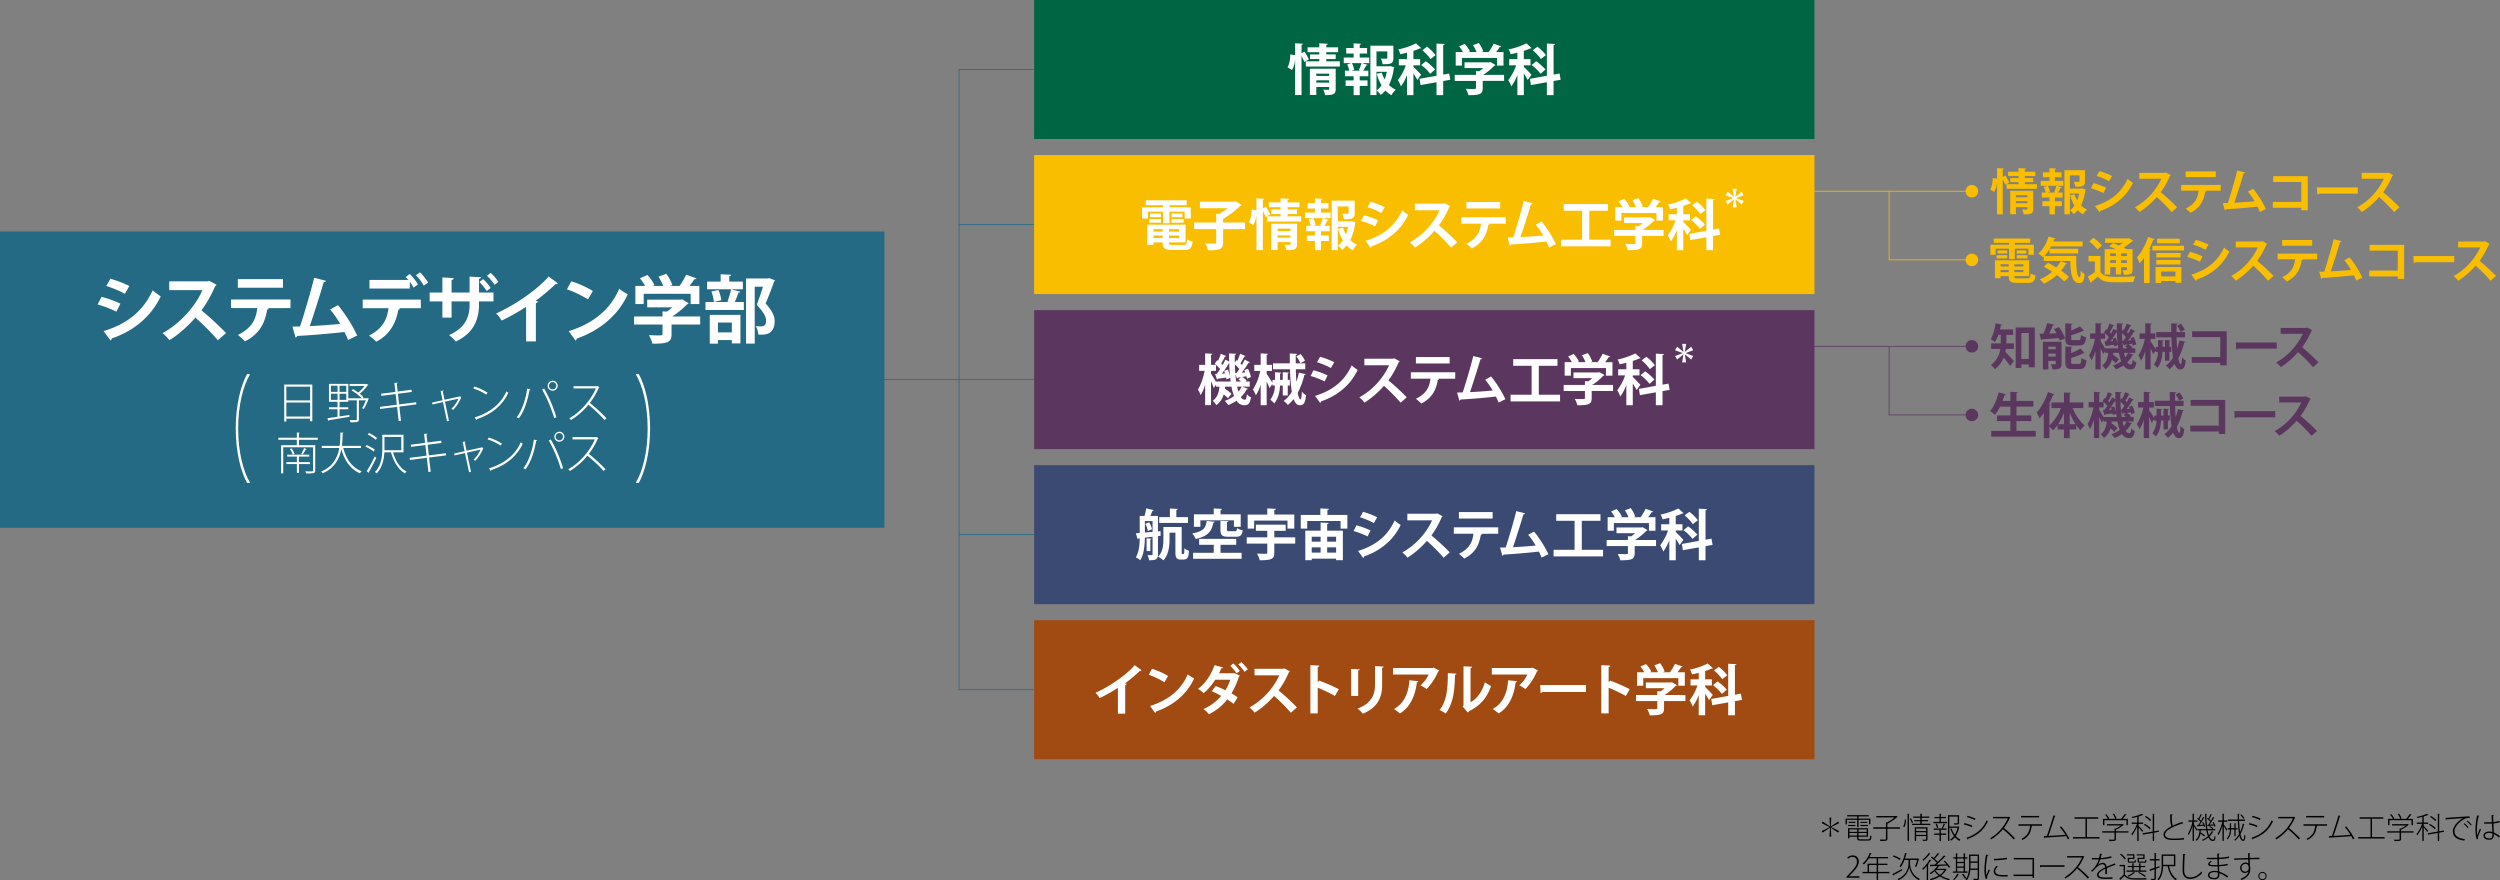 <svg xmlns="http://www.w3.org/2000/svg" width="1582.979" height="557.43" data-name="グループ 1"><rect width="100%" height="100%" fill="#808080" stroke="none"/><path fill="none" stroke="#fabe00" stroke-miterlimit="10" stroke-width=".5" d="M1249.3 164.528h-53.123v-43.374" data-name="パス 1"/><path fill="none" stroke="#fabe00" stroke-miterlimit="10" stroke-width=".5" d="M1249.301 121.082h-107.014" data-name="線 1"/><path fill="#fabe00" d="M1252.561 121.085a3.973 3.973 0 1 1-3.971-3.971 4 4 0 0 1 3.971 3.971" data-name="パス 2"/><path fill="#fabe00" d="M1269.793 111.184a28.048 28.048 0 0 1 2.478 4.375l-2.543 1.459a26.281 26.281 0 0 0-1.612-3.322v22.005h-3.63v-20.264h-.034a13.357 13.357 0 0 1-1.708 6.111c-2.45-1.49-2.515-1.518-2.574-1.552 1.087-1.611 1.553-4.592 1.584-7.259l2.732.4v-6.7l4.434.248c-.028.311-.248.5-.8.59v4.782l1.677-.869Zm12.318 5.431h7.666v2.95h-19.242v-2.95h7.6v-1.274h-5.244v-2.605h5.244v-1.273h-6.611v-2.732h6.611v-2.295l4.841.279c-.031.31-.279.528-.869.59v1.425h6.673v2.732h-6.673v1.273h5.311v2.605h-5.306Zm5.306 4.192v11.45c0 2.947-1.208 3.474-5.986 3.474a14.079 14.079 0 0 0-1.025-3.074c1.084.062 2.419.062 2.791.062.4 0 .528-.124.528-.463v-1.117h-7.263v4.5h-3.63v-14.833Zm-3.692 2.791h-7.263v1.3h7.263Zm-7.262 5.059h7.263v-1.275h-7.263Z" data-name="パス 3"/><path fill="#fabe00" d="M1301.16 112.208v2.3h5.369v3.133h-4.064l3.136.994c-.065.217-.345.31-.748.31a35.687 35.687 0 0 1-1.767 2.981h2.947v3.133h-4.872v2.36h4.406v3.133h-4.406v5.182h-3.446v-5.185h-4.53v-3.133h4.53v-2.36h-4.9v-3.132h2.45a17.039 17.039 0 0 0-1.146-3.6l2.391-.683h-4.375v-3.135h5.583v-2.3h-4.193v-3.1h4.189v-2.639l4.254.248c-.031.279-.248.466-.807.528v1.863h4.158v3.1h-4.158Zm.307 9.716-.776-.345a25.545 25.545 0 0 0 1.428-3.94h-5.365a15.541 15.541 0 0 1 1.3 3.788l-1.583.5Zm17.009-2.608 2.2.683a1.728 1.728 0 0 1-.279.59 28.4 28.4 0 0 1-2.729 9.4 12.273 12.273 0 0 0 3.847 2.67 14.306 14.306 0 0 0-2.453 3.133 13.635 13.635 0 0 1-3.412-2.7 14.044 14.044 0 0 1-2.605 2.515 11.1 11.1 0 0 0-2.391-2.45 12.893 12.893 0 0 0 2.831-2.979 26.136 26.136 0 0 1-2.7-6.517l2.826-.621a17.922 17.922 0 0 0 1.643 3.788 23.841 23.841 0 0 0 1.214-4.282h-5.837v13.155h-3.447v-27.93h13.001v6.983c0 3.319-1.584 3.506-6.083 3.506a12.054 12.054 0 0 0-.994-3.164c1.242.031 2.7.031 3.071.031.435-.031.559-.093.559-.435v-3.661h-6.114v8.377h7.2l.652-.093Z" data-name="パス 4"/><path fill="#fabe00" d="M1325.622 115.993a44.512 44.512 0 0 1 7.943 2.888l-1.677 3.381a45.841 45.841 0 0 0-7.943-3.043Zm.869 14.463c9.523-2.947 16.447-8.008 20.7-17.192a41.122 41.122 0 0 0 3.381 2.543c-4.217 8.846-11.793 14.743-20.7 17.751a.764.764 0 0 1-.5.838Zm2.854-22.1a47.878 47.878 0 0 1 8.008 3.076l-1.925 3.291a42.816 42.816 0 0 0-7.822-3.291Z" data-name="パス 5"/><path fill="#fabe00" d="M1374.543 110.904a.948.948 0 0 1-.559.528 50.346 50.346 0 0 1-5.8 10.271 124.738 124.738 0 0 1 10.365 9.56l-3.444 3.04a97.708 97.708 0 0 0-9.467-9.526 50.857 50.857 0 0 1-10.985 9.5 19.861 19.861 0 0 0-2.885-2.981 40.221 40.221 0 0 0 16.82-18.124h-14v-3.723h16.233l.652-.217 3.071 1.677Z" data-name="パス 6"/><path fill="#fabe00" d="m1406.165 120.743-9.747.028.621.186a.759.759 0 0 1-.714.4c-.838 5.089-2.826 10.147-9.34 13.407a29.063 29.063 0 0 0-3.012-2.67c6.114-3.1 7.6-6.67 8.194-11.355h-11.076v-3.628h25.079Zm-3.167-8.6h-19.055v-3.63h19.055Z" data-name="パス 7"/><path fill="#fabe00" d="M1430.905 134.211a38.026 38.026 0 0 0-1.518-3.381c-6.8.776-15.364 1.456-19.956 1.674a.94.94 0 0 1-.683.683l-1.3-4.623c.9 0 1.987-.031 3.2-.062 1.894-5.772 4.5-14.615 5.959-20.543l5 1.273a.912.912 0 0 1-.963.556c-1.521 5.244-3.878 12.662-5.9 18.559 3.664-.155 9.591-.59 12.849-.928a45.517 45.517 0 0 0-4.251-6.083l3.319-1.832a63.03 63.03 0 0 1 8.1 12.817l-3.847 1.891Z" data-name="パス 8"/><path fill="#fabe00" d="M1461.244 111.556v21.572h-4.064v-1.58h-18.062v-3.7h18.062v-12.6h-17.814v-3.692Z" data-name="パス 9"/><path fill="#fabe00" d="M1467.035 118.664h25.914v3.909h-24.61a1.508 1.508 0 0 1-1.056.59l-.248-4.5Z" data-name="パス 10"/><path fill="#fabe00" d="M1515.37 110.904a.948.948 0 0 1-.559.528 50.344 50.344 0 0 1-5.8 10.271 124.736 124.736 0 0 1 10.364 9.56l-3.443 3.04a97.707 97.707 0 0 0-9.467-9.526 50.86 50.86 0 0 1-10.985 9.5 19.873 19.873 0 0 0-2.885-2.981 40.221 40.221 0 0 0 16.82-18.124h-14v-3.723h16.233l.652-.217 3.071 1.677Z" data-name="パス 11"/><path fill="#fabe00" d="M1252.561 164.555a3.973 3.973 0 1 1-3.971-3.971 4 4 0 0 1 3.971 3.971" data-name="パス 12"/><path fill="#fabe00" d="M1263.608 157.448v3.878h-3.287v-6.362h11.793v-1.179h-9.683v-2.76h23.09v2.76h-9.747v1.18h12.041v6.362h-3.444v-3.879h-8.6v6.545h-3.658v-6.545h-8.508Zm11.889 17.379c0 1.208.248 1.425 2.264 1.425h5.927c1.584 0 1.863-.463 2.08-3.133a10.056 10.056 0 0 0 3.1 1.18c-.435 3.785-1.459 4.81-4.872 4.81h-6.575c-4.44 0-5.5-.994-5.5-4.282h-5.182v1.358h-3.568v-11.384h21.691v10.026Zm-11.265-13.221h6.766v2.049h-6.766Zm.59-3.1h6.145v2.049h-6.146Zm7.1 8.815h-5.182v1.4h5.182Zm-5.182 5h5.182v-1.375h-5.182Zm14.432-5h-5.679v1.4h5.679Zm-5.679 5h5.679v-1.375h-5.679Zm1.456-13.811h6.114v2.049h-6.114Zm0 3.1h6.828v2.045h-6.828Z" data-name="パス 13"/><path fill="#fabe00" d="M1297.766 157.787a24.613 24.613 0 0 1-3.288 4.282h20.2c-.062 7.542.341 13.469 2.173 13.469.463-.031.587-1.677.652-4.22a12.909 12.909 0 0 0 2.419 2.326c-.279 3.912-.959 5.589-3.353 5.589-4.561 0-5.49-5.993-5.676-14.028h-16.82v-2.762l-.4.376a21.791 21.791 0 0 0-3.136-2.236c2.95-2.3 5.337-6.486 6.548-10.8l4.468 1.18a.886.886 0 0 1-.869.4 14.732 14.732 0 0 1-.559 1.549h18.593v3.1h-19.958l-.838 1.487h17.938v3.012h-18.093v-2.724Zm-.963 8.6c1.615.869 3.443 1.891 5.244 3.04a21.848 21.848 0 0 0 2.764-4.064l4.1 1.552a.812.812 0 0 1-.9.342 25.589 25.589 0 0 1-2.947 4.127 37.28 37.28 0 0 1 5 4.033l-2.986 2.826a37.272 37.272 0 0 0-4.689-4.068 32.123 32.123 0 0 1-8.225 5.465 20.707 20.707 0 0 0-2.543-2.763 28.108 28.108 0 0 0 7.79-4.81 75.53 75.53 0 0 0-5.275-3.226l2.667-2.453Z" data-name="パス 14"/><path fill="#fabe00" d="M1329.993 162.071v10.019c1.863 3.167 5.216 3.167 10.958 3.167 3.692 0 8.1-.1 11.079-.345a16.493 16.493 0 0 0-1.18 3.633c-2.36.124-5.744.186-8.874.186-7.2 0-10.737 0-13.566-3.571a90.347 90.347 0 0 1-4.127 3.322c-.028.373-.124.528-.432.652l-1.832-3.94a46.175 46.175 0 0 0 4.406-2.857v-6.822h-4v-3.444h7.57Zm-4.53-11.481a26.2 26.2 0 0 1 5.462 4.81l-2.791 2.67a25.79 25.79 0 0 0-5.244-5.12l2.574-2.36Zm10.709 18.618v4.689h-3.509v-16.142h7.011c-1.425-.652-2.916-1.27-4.186-1.8l2.388-1.987c1.118.4 2.422.9 3.695 1.459a20.477 20.477 0 0 0 2.481-1.646h-11.113v-2.819h14.556l.528-.186 2.7 1.708a1 1 0 0 1-.714.369 39.931 39.931 0 0 1-5.338 3.943c.711.342 1.363.652 1.891.959h3.788v12.911c0 3.043-1.521 3.319-5.5 3.319a11.739 11.739 0 0 0-.928-2.916 81.95 81.95 0 0 0 2.388.031c.373-.031.466-.155.466-.466v-1.427h-3.692v4.564h-3.319v-4.564h-3.6Zm3.6-8.75h-3.6v1.677h3.6Zm-3.6 6.052h3.6v-1.768h-3.6Zm10.61-6.052h-3.692v1.677h3.692Zm-3.692 6.052h3.692v-1.768h-3.692Z" data-name="パス 15"/><path fill="#fabe00" d="M1357.541 163.282a31.953 31.953 0 0 1-2.7 3.474 31.619 31.619 0 0 0-1.767-3.757c2.729-2.885 5.49-8 7.135-12.97l4.13 1.428a.819.819 0 0 1-.869.373 63.766 63.766 0 0 1-2.67 5.924l1.149.314c-.062.276-.279.494-.807.525v20.639h-3.6v-15.95Zm5.341-7.7h20.046v3.012h-20.046Zm1.987 23.617v-10.145h16.351v10.023h-3.754v-1.149h-9.029v1.273Zm15.888-16.168h-15.395v-2.885h15.395Zm-15.395 1.552h15.3v2.916h-15.3Zm14.867-10.52h-14.37v-2.915h14.37Zm-2.763 17.875h-9.029v3.073h9.029Z" data-name="パス 16"/><path fill="#fabe00" d="M1386.687 159.463a44.51 44.51 0 0 1 7.943 2.888l-1.679 3.381a45.844 45.844 0 0 0-7.943-3.043Zm.866 14.463c9.526-2.947 16.45-8.008 20.7-17.192a41.11 41.11 0 0 0 3.381 2.543c-4.22 8.846-11.793 14.743-20.7 17.751a.764.764 0 0 1-.5.838Zm2.857-22.1a47.877 47.877 0 0 1 8.008 3.071l-1.925 3.291a42.816 42.816 0 0 0-7.822-3.291Z" data-name="パス 17"/><path fill="#fabe00" d="M1435.612 154.374a.947.947 0 0 1-.559.528 50.346 50.346 0 0 1-5.8 10.271 124.739 124.739 0 0 1 10.365 9.56l-3.444 3.04a97.708 97.708 0 0 0-9.467-9.526 50.916 50.916 0 0 1-10.982 9.5 20.194 20.194 0 0 0-2.888-2.981 40.221 40.221 0 0 0 16.82-18.124h-14v-3.723h16.233l.652-.217 3.071 1.677Z" data-name="パス 18"/><path fill="#fabe00" d="m1467.231 164.213-9.747.028.621.186a.759.759 0 0 1-.714.4c-.838 5.089-2.826 10.147-9.34 13.407a29.049 29.049 0 0 0-3.012-2.67c6.114-3.1 7.6-6.67 8.194-11.355h-11.081v-3.628h25.079Zm-3.167-8.6h-19.055v-3.63h19.055Z" data-name="パス 19"/><path fill="#fabe00" d="M1491.971 177.68a38.316 38.316 0 0 0-1.518-3.381c-6.8.776-15.364 1.456-19.956 1.674a.94.94 0 0 1-.683.683l-1.3-4.623c.9 0 1.987-.031 3.2-.062 1.894-5.772 4.5-14.615 5.958-20.543l5 1.273a.913.913 0 0 1-.963.556c-1.521 5.244-3.878 12.662-5.9 18.559 3.664-.155 9.591-.59 12.849-.928a45.244 45.244 0 0 0-4.251-6.083l3.319-1.832a63.022 63.022 0 0 1 8.1 12.817l-3.847 1.891Z" data-name="パス 20"/><path fill="#fabe00" d="M1522.31 155.026v21.572h-4.065v-1.58h-18.061v-3.7h18.062v-12.6h-17.814v-3.692Z" data-name="パス 21"/><path fill="#fabe00" d="M1528.101 162.133h25.914v3.909h-24.61a1.507 1.507 0 0 1-1.056.59l-.248-4.5Z" data-name="パス 22"/><path fill="#fabe00" d="M1576.436 154.374a.947.947 0 0 1-.559.528 50.34 50.34 0 0 1-5.8 10.271 124.711 124.711 0 0 1 10.365 9.56l-3.443 3.04a97.709 97.709 0 0 0-9.467-9.526 50.911 50.911 0 0 1-10.982 9.5 20.193 20.193 0 0 0-2.888-2.981 40.221 40.221 0 0 0 16.82-18.124h-14v-3.723h16.233l.652-.217 3.071 1.677Z" data-name="パス 23"/><path fill="#fabe00" d="M654.803 98.18h494.113v88.014H654.803z" data-name="長方形 1"/><path fill="#fff" d="M726.858 134.027v4.347h-3.686v-7.129h13.215v-1.32h-10.852v-3.1h25.874v3.1h-10.917v1.32h13.491v7.129h-3.863v-4.347h-9.629v7.34h-4.1v-7.34h-9.529Zm13.317 19.475c0 1.357.279 1.6 2.543 1.6h6.638c1.776 0 2.087-.522 2.332-3.509a11.382 11.382 0 0 0 3.475 1.32c-.484 4.245-1.633 5.39-5.455 5.39h-7.374c-4.974 0-6.157-1.115-6.157-4.8h-5.811v1.53h-4v-12.762h24.309v11.231h-10.5Zm-12.622-14.819h7.579v2.3h-7.579Zm.661-3.478h6.887v2.295h-6.887Zm7.962 9.878h-5.81v1.565h5.806Zm-5.81 5.6h5.806v-1.528h-5.806Zm16.171-5.6h-6.365v1.565h6.365Zm-6.365 5.6h6.365v-1.528h-6.365Zm1.636-15.475h6.858v2.295h-6.853Zm0 3.478h7.658v2.297h-7.654Z" data-name="パス 24"/><path fill="#fff" d="M788.364 140.914v4.173h-13.91v8.444c0 3.931-1.425 5.043-9.529 4.94a17.717 17.717 0 0 0-1.773-4.313c2.434.106 5.145.106 5.946.106.73 0 .972-.174.972-.8v-8.38h-13.945v-4.17h13.945v-5.564l2.021.068a37.581 37.581 0 0 0 5.108-3.58H759.78v-4.107h21.977l.73-.242 3.754 2.363a1.232 1.232 0 0 1-.935.487 56.531 56.531 0 0 1-10.852 8.312v2.26h13.91Z" data-name="パス 25"/><path fill="#fff" d="M801.508 130.9a31.2 31.2 0 0 1 2.785 4.9l-2.854 1.634a29.564 29.564 0 0 0-1.807-3.72v24.656h-4.068v-22.707h-.034a14.985 14.985 0 0 1-1.913 6.85c-2.748-1.667-2.816-1.7-2.888-1.739 1.217-1.807 1.739-5.148 1.776-8.135l3.058.45v-7.511l4.974.279c-.034.345-.279.556-.9.658v5.356l1.875-.972Zm13.8 6.083h8.591v3.3h-21.553v-3.3h8.518v-1.426h-5.878v-2.923h5.878v-1.424h-7.405v-3.058h7.405v-2.574l5.424.314c-.034.348-.314.59-.975.658v1.6h7.48v3.058h-7.48v1.426h5.951v2.919h-5.949v1.425Zm5.949 4.695v12.832c0 3.3-1.357 3.894-6.713 3.894a15.139 15.139 0 0 0-1.146-3.44c1.217.068 2.711.068 3.13.068.453 0 .59-.137.59-.522v-1.251h-8.134v5.043h-4.068v-16.625h16.348Zm-4.139 3.133h-8.134v1.459h8.138Zm-8.138 5.667h8.138v-1.426h-8.134Z" data-name="パス 26"/><path fill="#fff" d="M836.476 132.05v2.571h6.017v3.515h-4.554l3.512 1.112c-.071.242-.382.348-.835.348a40.403 40.403 0 0 1-1.984 3.338h3.307v3.512h-5.462v2.642h4.94v3.515h-4.94v5.805h-3.858v-5.806h-5.077v-3.515h5.077v-2.643h-5.5v-3.511h2.748a19.27 19.27 0 0 0-1.285-4.033l2.676-.764h-4.9v-3.515h6.26v-2.571h-4.699v-3.481h4.7v-2.956l4.763.279c-.034.314-.279.522-.9.593v2.083h4.661v3.481h-4.661Zm.348 10.883-.869-.382a29.688 29.688 0 0 0 1.6-4.415h-6.021a17.043 17.043 0 0 1 1.462 4.241l-1.773.556Zm19.058-2.922 2.469.767a2.022 2.022 0 0 1-.314.658 31.73 31.73 0 0 1-3.061 10.538 13.683 13.683 0 0 0 4.316 2.99 15.882 15.882 0 0 0-2.751 3.512 15.3 15.3 0 0 1-3.825-3.024 15.931 15.931 0 0 1-2.919 2.816 12.478 12.478 0 0 0-2.68-2.748 14.434 14.434 0 0 0 3.164-3.338 29.271 29.271 0 0 1-3.024-7.3l3.164-.7a19.971 19.971 0 0 0 1.844 4.241 26.181 26.181 0 0 0 1.354-4.8h-6.536v14.751h-3.864v-31.3h14.569v7.825c0 3.72-1.773 3.928-6.816 3.928a13.4 13.4 0 0 0-1.112-3.546c1.391.034 3.024.034 3.443.034.484-.034.624-.1.624-.484v-4.1h-6.85v9.39h8.07l.73-.106Z" data-name="パス 27"/><path fill="#fff" d="M863.672 136.287a49.788 49.788 0 0 1 8.9 3.235l-1.875 3.791a51.823 51.823 0 0 0-8.9-3.409Zm.973 16.208c10.675-3.3 18.428-8.973 23.194-19.266a47.029 47.029 0 0 0 3.791 2.85c-4.726 9.916-13.212 16.516-23.194 19.894a.851.851 0 0 1-.553.938l-3.238-4.416Zm3.2-24.762a53.95 53.95 0 0 1 8.973 3.443l-2.158 3.686a48 48 0 0 0-8.762-3.686l1.947-3.443Z" data-name="パス 28"/><path fill="#fff" d="M918.237 130.586a1.029 1.029 0 0 1-.624.59 56.26 56.26 0 0 1-6.5 11.513 139.168 139.168 0 0 1 11.616 10.709l-3.86 3.409a110.163 110.163 0 0 0-10.607-10.678 57.025 57.025 0 0 1-12.311 10.644 22.258 22.258 0 0 0-3.235-3.341 45.054 45.054 0 0 0 18.85-20.307h-15.688v-4.167h18.186l.733-.242 3.44 1.875Z" data-name="パス 29"/><path fill="#fff" d="m953.416 141.613-10.92.034.7.208a.836.836 0 0 1-.8.453c-.941 5.7-3.164 11.37-10.47 15.022a31.8 31.8 0 0 0-3.372-2.99c6.85-3.478 8.52-7.477 9.181-12.727h-12.419v-4.071h28.1v4.071Zm-3.549-9.632h-21.35v-4.074h21.35Z" data-name="パス 30"/><path fill="#fff" d="M980.871 156.703a45.813 45.813 0 0 0-1.7-3.791c-7.617.872-17.214 1.636-22.362 1.879a1.057 1.057 0 0 1-.764.764l-1.463-5.179c1.009 0 2.226-.034 3.586-.071 2.118-6.468 5.042-16.379 6.676-23.02l5.6 1.425a1.025 1.025 0 0 1-1.077.627c-1.7 5.878-4.347 14.187-6.607 20.794 4.1-.174 10.743-.661 14.4-1.043a51.236 51.236 0 0 0-4.766-6.815l3.723-2.052a71.016 71.016 0 0 1 9.076 14.364l-4.313 2.121Z" data-name="パス 31"/><path fill="#fff" d="M1006.334 151.763h13.46v4.207h-31.335v-4.207h13.32v-18.326h-11.65v-4.207h28.032v4.207h-11.827Z" data-name="パス 32"/><path fill="#fff" d="M1053.344 145.575v3.825h-13.531v4.555c0 3.825-1.807 4.487-9.039 4.487a16.785 16.785 0 0 0-1.669-4.033c1.425.068 2.99.106 4.1.106 2.158 0 2.332 0 2.332-.7V149.4h-13.46v-3.825h13.46v-2.4l2.049.1a20.162 20.162 0 0 0 2.574-2.015h-11.855v-3.612h15.789l.661-.208 3.164 1.879a1.171 1.171 0 0 1-.767.484 36.679 36.679 0 0 1-7.058 5.772h13.252Zm-26.709-10.709v4.834h-3.93v-8.557h4.592a24.408 24.408 0 0 0-2.434-3.614l3.546-1.565a20.544 20.544 0 0 1 3.338 4.763l-.907.416h5.08a30.907 30.907 0 0 0-2.26-4.381l3.686-1.354a22.016 22.016 0 0 1 2.854 5.285l-1.149.45h4.521a35.765 35.765 0 0 0 3.167-5.319c4.661 1.667 4.763 1.7 4.866 1.773a1.021 1.021 0 0 1-1.006.348 31.649 31.649 0 0 1-2.295 3.2h4.661v8.557h-4.108v-4.836h-22.222Z" data-name="パス 33"/><path fill="#fff" d="M1065.833 140.495c1.043.941 4.17 4.176 4.831 5.008l-2.363 3.3a37.716 37.716 0 0 0-2.468-4.033v13.635h-4.071v-12.728a31.649 31.649 0 0 1-3.822 7.2 23.376 23.376 0 0 0-1.95-3.965 33.31 33.31 0 0 0 5.008-9.39h-4.418v-3.9h5.182v-4.1c-1.425.382-2.888.7-4.276.975a11.175 11.175 0 0 0-1.251-3.027 45.4 45.4 0 0 0 11.231-3.86l3.338 3.027a1.318 1.318 0 0 1-.869.171 32.331 32.331 0 0 1-4.1 1.568v5.247h4.241v3.9h-4.241Zm23.334 8.175-4.487.8v8.936h-4.241v-8.17l-10.085 1.807-.658-3.965 10.746-1.947v-20.378l5.182.276c-.037.348-.279.556-.941.661v18.711l3.791-.7.7 3.965Zm-12.7-3.791a29.815 29.815 0 0 0-5.7-5.53l2.884-2.4a32.805 32.805 0 0 1 5.881 5.216l-3.065 2.714Zm-2.015-17.146a28.938 28.938 0 0 1 5.39 5.322l-3.2 2.5a30 30 0 0 0-5.182-5.564Z" data-name="パス 34"/><path fill="#fff" d="M1097.079 119.542h2.568l-.829 5.011.068.037 3.931-3.223 1.282 2.229-4.757 1.788v.075l4.757 1.792-1.282 2.226-3.931-3.223-.068.037.829 5.015h-2.568l.832-5.015-.074-.037-3.928 3.223-1.285-2.226 4.763-1.792v-.075l-4.763-1.788 1.285-2.229 3.928 3.223.074-.037Z" data-name="パス 35"/><path fill="none" stroke="#5b3760" stroke-miterlimit="10" stroke-width=".5" d="M1249.3 262.723h-53.123v-43.374" data-name="パス 36"/><path fill="none" stroke="#5b3760" stroke-miterlimit="10" stroke-width=".5" d="M1249.301 219.278h-107.014" data-name="線 2"/><path fill="#5b3760" d="M1252.561 219.281a3.973 3.973 0 1 1-3.971-3.971 4 4 0 0 1 3.971 3.971" data-name="パス 37"/><path fill="#5b3760" d="M1270.443 212.051v4.22c0 .373 0 .745-.031 1.149h4.779v3.537h-5.058a39.217 39.217 0 0 1-.341 1.863c1.521 1.553 4.623 4.934 5.4 5.831l-2.419 3.043c-.931-1.428-2.639-3.568-4.068-5.338a16.635 16.635 0 0 1-5.586 7.418 13.563 13.563 0 0 0-2.484-2.67 14.975 14.975 0 0 0 5.93-10.147h-5.807v-3.536h6.083c.031-.4.031-.807.031-1.211v-4.159h-1.549a21.123 21.123 0 0 1-2.174 4.592 19.874 19.874 0 0 0-2.7-1.956c1.487-2.295 2.608-6.269 3.2-10.023l4.068.963c-.1.279-.345.4-.776.4-.155.835-.373 1.708-.593 2.574h8.318v3.45h-4.22Zm5.865-4.72h12.131v25.233h-3.816v-1.8h-4.715v2.267h-3.6Zm3.6 19.925h4.716v-16.414h-4.716Z" data-name="パス 38"/><path fill="#5b3760" d="M1300.654 205.632a.957.957 0 0 1-.869.432 57.188 57.188 0 0 1-2.17 5.123c1.456-.062 2.981-.1 4.53-.158a36.519 36.519 0 0 0-1.584-2.636l3.164-1.3a28.893 28.893 0 0 1 3.881 7.2l-3.412 1.428a11.293 11.293 0 0 0-.559-1.584c-3.971.31-7.977.559-10.616.745a.7.7 0 0 1-.556.5l-1.09-4.074c.711 0 1.552-.031 2.45-.031a46.9 46.9 0 0 0 2.515-6.763l4.313 1.118Zm4.685 10.8v13.804c0 3.074-1.3 3.692-5.645 3.692a14.384 14.384 0 0 0-1.18-3.319c.652.031 1.3.062 1.832.062 1.177 0 1.3 0 1.3-.5v-1.674h-4.653v5.465h-3.446v-17.534h11.793Zm-3.692 3.074h-4.654v1.642h4.654Zm-4.654 6.238h4.654v-1.833h-4.654Zm19.242-10.365c1.022 0 1.239-.466 1.363-3.2a10.088 10.088 0 0 0 3.291 1.366c-.4 4.033-1.4 5.182-4.285 5.182h-4.313c-3.661 0-4.561-1.087-4.561-4.53v-9.438l4.561.248c-.028.311-.279.5-.835.59v3.633a42.208 42.208 0 0 0 5.614-2.608l2.515 2.826c-.124.124-.341.124-.714.124a58.782 58.782 0 0 1-7.415 2.7v1.863c0 1.118.183 1.242 1.363 1.242h3.416Zm-4.813 13.8c0 1.118.217 1.273 1.428 1.273h3.568c1.087 0 1.3-.59 1.459-3.754a11.4 11.4 0 0 0 3.26 1.366c-.4 4.406-1.369 5.645-4.375 5.645h-4.44c-3.664 0-4.592-1.087-4.592-4.53v-9.831l4.533.248c-.034.31-.252.5-.841.59v3.381a33.418 33.418 0 0 0 5.9-2.919l2.608 2.888a1.356 1.356 0 0 1-.776.124 49.53 49.53 0 0 1-7.728 3.043v2.481Z" data-name="パス 39"/><path fill="#5b3760" d="m1347.667 223.442 3.319 1.177c-.093.248-.311.376-.714.376a16.978 16.978 0 0 1-3.288 4.375 2.7 2.7 0 0 0 2.111 1.456c.776 0 1.115-.652 1.3-3.133a7.542 7.542 0 0 0 2.295 1.8c-.593 3.506-1.459 4.437-3.723 4.437a5.218 5.218 0 0 1-4.44-2.543 21.1 21.1 0 0 1-4.685 2.481 15.354 15.354 0 0 0-1.956-2.391 18.279 18.279 0 0 0 5.247-2.76 32.52 32.52 0 0 1-1.459-5.275h-3.6l-.121 1.149a23.724 23.724 0 0 1 3.723 2.916l-1.957 2.483a20.639 20.639 0 0 0-2.453-2.173 10.791 10.791 0 0 1-4.127 6.052 9.924 9.924 0 0 0-2.077-2.453c2.729-1.829 3.505-4.81 3.813-7.974h-1.891v-1.149l-1.3 1.925c-.307-.932-.931-2.391-1.552-3.754V233.9h-3.319v-11.638a26.426 26.426 0 0 1-2.515 5.958 21.18 21.18 0 0 0-1.579-3.163c1.646-2.484 3.074-6.828 3.816-10.551h-3.1v-3.385h3.381v-6.486l4.1.248c-.031.279-.214.466-.776.559v5.679h2.8v3.384h-2.8v1.674c.652.931 2.08 3.291 2.857 4.623v-.248h8.225c-.1-.652-.186-1.366-.252-2.046l-2.17.838c-.031-.31-.093-.652-.155-1.025-1.8.248-3.505.5-4.716.652a.62.62 0 0 1-.435.435l-1.056-3.1.932-.062a32.314 32.314 0 0 0 1.922-2.76 25.311 25.311 0 0 0-3.071-2.981l1.4-2.015.494.37a33.649 33.649 0 0 0 1.553-4l3.1 1.3a.738.738 0 0 1-.745.279c-.528 1.118-1.4 2.7-2.139 3.94l.807.807a35.217 35.217 0 0 0 1.58-3.009l2.111 1.084c-.031-1.518-.062-3.04-.062-4.592l4.064.217c-.031.31-.248.5-.807.59a112.334 112.334 0 0 0 0 4.344l.932-1.332.466.338a27.968 27.968 0 0 0 1.581-3.971l3.1 1.3a.739.739 0 0 1-.745.279c-.528 1.118-1.428 2.7-2.17 3.909a11.164 11.164 0 0 1 .835.838 41.613 41.613 0 0 0 1.615-3.009l2.888 1.518c-.1.186-.4.279-.776.279a66.752 66.752 0 0 1-3.785 5.586l1.953-.124a12.651 12.651 0 0 0-.528-1.3l2.08-.776a18.443 18.443 0 0 1 1.646 4.657l-2.236.931a15.63 15.63 0 0 0-.279-1.366l-2.388.4a12.164 12.164 0 0 1 2.481 1.984l-.618.59h2.388v2.888h-4.344Zm-9.622-7.48c-.155-.5-.339-.994-.528-1.456l2.111-.686a19.237 19.237 0 0 1 1.18 3.571h.028a111.398 111.398 0 0 1-.432-7.418 70.117 70.117 0 0 1-4.1 6.114l1.739-.124Zm6.455-.186c.528-.68 1.115-1.49 1.643-2.326a24.553 24.553 0 0 0-2.543-2.546c.031 1.708.124 3.319.248 4.9l.652-.031Zm2.574 2.3c-.683.124-1.3.217-1.829.279a.563.563 0 0 1-.435.466l-.9-2.36c.121 1.428.279 2.826.463 4.1h2.732a17.377 17.377 0 0 0-1.521-1.18Zm-2.17 5.369a25.177 25.177 0 0 0 .745 2.854 12.815 12.815 0 0 0 1.8-2.854Z" data-name="パス 40"/><path fill="#5b3760" d="M1373.652 228.407h-2.826v-5.586h-1.549c-.155 3.506-.838 7.169-3.26 10.116a11.619 11.619 0 0 0-2.2-2.08 13.966 13.966 0 0 0 2.577-8.036h-1.4v-.869l-1.612 2.3c-.341-.931-.994-2.329-1.646-3.695V233.9h-3.381v-11.607a25.081 25.081 0 0 1-2.7 6.052 19.158 19.158 0 0 0-1.646-3.291 31.351 31.351 0 0 0 4.1-10.489h-3.353v-3.444h3.6v-6.486l4.158.248c-.031.279-.248.466-.776.559v5.679h2.978v3.443h-2.983v1.615c.776 1.118 2.546 3.909 3.257 5.089v-1.645h1.459v-4.313l3.568.217c-.028.248-.245.435-.711.5v3.6h1.518v-4.348l3.509.217c-.031.248-.217.4-.683.466v3.661h1.18v3.2h-1.18v5.586Zm4.9-7.759a42.04 42.04 0 0 0 1.4-5.12l3.847.869c-.09.279-.339.435-.773.435a40.659 40.659 0 0 1-3.726 10.054c.407 2.267.935 3.692 1.552 3.692.4 0 .714-1.425.776-4.375a8.227 8.227 0 0 0 2.388 2.08c-.528 4.468-1.394 5.648-3.661 5.648-1.49 0-2.577-1.3-3.381-3.474a20.69 20.69 0 0 1-3.26 3.288 20.437 20.437 0 0 0-2.326-2.267 17.6 17.6 0 0 0 4.561-5.151 91.29 91.29 0 0 1-1.025-12.724h-9.591v-3.35h9.5c-.031-1.863-.031-3.726-.031-5.555l4.189.217c0 .31-.279.5-.807.559-.028 1.58-.028 3.164-.028 4.779h5.4v3.35h-5.341c.065 2.484.155 4.875.314 7.045h.028Zm2.391-15.609a18.539 18.539 0 0 1 2.45 3.723l-2.574 1.459a18.366 18.366 0 0 0-2.329-3.909l2.453-1.273Z" data-name="パス 41"/><path fill="#5b3760" d="M1409.922 209.755v21.567h-4.064v-1.58h-18.062v-3.695h18.062v-12.6h-17.818v-3.692Z" data-name="パス 42"/><path fill="#5b3760" d="M1415.719 216.862h25.914v3.909h-24.61a1.508 1.508 0 0 1-1.056.59l-.248-4.5Z" data-name="パス 43"/><path fill="#5b3760" d="M1464.051 209.103a.947.947 0 0 1-.559.528 50.345 50.345 0 0 1-5.8 10.271 124.717 124.717 0 0 1 10.365 9.56l-3.444 3.04a97.7 97.7 0 0 0-9.467-9.526 50.916 50.916 0 0 1-10.982 9.5 20.2 20.2 0 0 0-2.888-2.981 40.221 40.221 0 0 0 16.818-18.129h-14v-3.723h16.233l.652-.217 3.071 1.677Z" data-name="パス 44"/><path fill="#5b3760" d="M1252.561 262.751a3.973 3.973 0 1 1-3.971-3.971 4 4 0 0 1 3.971 3.971" data-name="パス 45"/><path fill="#5b3760" d="M1276.817 272.836h12.2v3.664h-28.182v-3.664h12.1V266.6h-8.5v-3.569h8.5v-5.524h-6.517a27.327 27.327 0 0 1-3.2 5.151 22.693 22.693 0 0 0-3.164-2.329c2.354-2.636 4.375-7.418 5.49-11.917l4.6 1.242a.814.814 0 0 1-.873.4 58.675 58.675 0 0 1-1.27 3.819h4.934V248.1l4.72.245c-.034.311-.283.5-.841.621v4.906h10.675v3.63h-10.672v5.524h9.4v3.574h-9.4Z" data-name="パス 46"/><path fill="#5b3760" d="M1319.132 258.376h-6.7a30.122 30.122 0 0 0 7.573 11.141 14.357 14.357 0 0 0-2.732 2.916 21.623 21.623 0 0 1-2.639-3.226v2.732h-4.127v5.493h-3.63v-5.493h-4.036v-2.857a23.477 23.477 0 0 1-2.916 3.447 16.335 16.335 0 0 0-2.232-2.484v7.387h-3.6v-15.95a31.716 31.716 0 0 1-2.7 3.478 32.141 32.141 0 0 0-1.77-3.757c2.729-2.885 5.493-8 7.135-12.973l4.13 1.428a.819.819 0 0 1-.869.373 63.454 63.454 0 0 1-2.667 5.927l1.149.31c-.065.279-.279.5-.807.528v12.566a29.667 29.667 0 0 0 7.29-10.986h-6.055v-3.54h7.946v-6.327l4.437.245c-.031.283-.245.5-.807.559v5.524h8.626v3.54Zm-12.255 3.133a40.934 40.934 0 0 1-3.693 7.073h3.692Zm3.63 7.076h3.723a42.518 42.518 0 0 1-3.723-7.294Z" data-name="パス 47"/><path fill="#5b3760" d="m1346.72 266.912 3.319 1.177c-.093.248-.311.376-.714.376a16.979 16.979 0 0 1-3.288 4.375 2.7 2.7 0 0 0 2.111 1.456c.776 0 1.115-.652 1.3-3.133a7.544 7.544 0 0 0 2.295 1.8c-.593 3.506-1.459 4.437-3.723 4.437a5.218 5.218 0 0 1-4.44-2.543 21.093 21.093 0 0 1-4.685 2.481 15.352 15.352 0 0 0-1.956-2.391 18.28 18.28 0 0 0 5.247-2.76 32.52 32.52 0 0 1-1.459-5.275h-3.6l-.121 1.149a23.728 23.728 0 0 1 3.723 2.916l-1.952 2.483a20.637 20.637 0 0 0-2.453-2.173 10.791 10.791 0 0 1-4.127 6.052 9.925 9.925 0 0 0-2.077-2.453c2.729-1.829 3.506-4.81 3.813-7.974h-1.891v-1.149l-1.3 1.925c-.307-.932-.931-2.391-1.552-3.754v13.436h-3.319v-11.638a26.426 26.426 0 0 1-2.515 5.958 21.18 21.18 0 0 0-1.581-3.164c1.646-2.484 3.074-6.828 3.816-10.551h-3.1v-3.384h3.381v-6.486l4.1.248c-.031.279-.214.466-.776.559v5.679h2.8v3.384h-2.8v1.674c.652.932 2.08 3.291 2.857 4.623v-.248h8.225c-.1-.652-.186-1.366-.252-2.046l-2.17.838c-.031-.31-.093-.652-.155-1.025-1.8.248-3.505.5-4.716.652a.62.62 0 0 1-.435.435l-1.073-3.104.932-.062a32.344 32.344 0 0 0 1.922-2.76 25.309 25.309 0 0 0-3.071-2.981l1.4-2.015.494.37a33.671 33.671 0 0 0 1.552-4l3.1 1.3a.738.738 0 0 1-.745.279c-.528 1.118-1.4 2.7-2.139 3.94l.807.807a35.531 35.531 0 0 0 1.581-3.009l2.111 1.084c-.031-1.518-.062-3.04-.062-4.592l4.064.217c-.031.311-.248.5-.807.59a112.334 112.334 0 0 0 0 4.344l.932-1.332.466.338a27.969 27.969 0 0 0 1.58-3.971l3.1 1.3a.738.738 0 0 1-.745.279c-.528 1.118-1.428 2.7-2.17 3.909a11.178 11.178 0 0 1 .835.838 41.613 41.613 0 0 0 1.615-3.009l2.888 1.518c-.1.186-.4.279-.776.279a66.746 66.746 0 0 1-3.785 5.586l1.953-.124a12.65 12.65 0 0 0-.528-1.3l2.08-.776a18.437 18.437 0 0 1 1.646 4.657l-2.236.932a15.63 15.63 0 0 0-.279-1.366l-2.388.4a12.157 12.157 0 0 1 2.481 1.984l-.618.59h2.388v2.888h-4.344Zm-9.622-7.48c-.155-.5-.338-.994-.528-1.456l2.111-.686a19.242 19.242 0 0 1 1.18 3.571h.028a110.73 110.73 0 0 1-.432-7.418 70.087 70.087 0 0 1-4.1 6.114l1.739-.124Zm6.455-.186c.528-.68 1.115-1.49 1.643-2.326a24.553 24.553 0 0 0-2.543-2.546c.031 1.708.124 3.319.248 4.9l.652-.031Zm2.574 2.3c-.683.124-1.3.217-1.829.279a.563.563 0 0 1-.435.466l-.9-2.36c.121 1.428.279 2.826.463 4.1h2.732a17.38 17.38 0 0 0-1.521-1.18Zm-2.17 5.369a25.175 25.175 0 0 0 .745 2.853 12.812 12.812 0 0 0 1.8-2.853Z" data-name="パス 48"/><path fill="#5b3760" d="M1372.708 271.877h-2.825v-5.586h-1.55c-.155 3.506-.838 7.169-3.26 10.116a11.62 11.62 0 0 0-2.2-2.08 13.966 13.966 0 0 0 2.577-8.036h-1.4v-.869l-1.612 2.3c-.342-.932-.994-2.329-1.646-3.695v13.343h-3.381v-11.607a25.081 25.081 0 0 1-2.7 6.052 19.163 19.163 0 0 0-1.646-3.291 31.349 31.349 0 0 0 4.1-10.489h-3.353v-3.444h3.6V248.1l4.158.248c-.031.279-.248.466-.776.559v5.679h2.978v3.443h-2.979v1.615c.776 1.118 2.546 3.909 3.257 5.089v-1.64h1.459v-4.313l3.568.217c-.028.248-.245.435-.711.5v3.6h1.518v-4.348l3.509.217c-.031.248-.217.4-.683.466v3.661h1.18v3.2h-1.18v5.586Zm4.9-7.759a42.027 42.027 0 0 0 1.4-5.12l3.847.869c-.09.279-.338.435-.773.435a40.659 40.659 0 0 1-3.726 10.054c.407 2.267.935 3.692 1.552 3.692.4 0 .714-1.425.776-4.375a8.226 8.226 0 0 0 2.388 2.08c-.528 4.468-1.394 5.648-3.661 5.648-1.49 0-2.577-1.3-3.381-3.475a20.692 20.692 0 0 1-3.26 3.288 20.42 20.42 0 0 0-2.326-2.267 17.592 17.592 0 0 0 4.561-5.151 91.319 91.319 0 0 1-1.025-12.724h-9.587v-3.35h9.5c-.031-1.863-.031-3.726-.031-5.555l4.189.217c0 .31-.279.5-.807.559-.028 1.58-.028 3.164-.028 4.779h5.4v3.35h-5.341c.065 2.484.155 4.875.314 7.045h.028Zm2.391-15.609a18.537 18.537 0 0 1 2.45 3.723l-2.574 1.459a18.371 18.371 0 0 0-2.329-3.909l2.453-1.273Z" data-name="パス 49"/><path fill="#5b3760" d="M1408.978 253.225v21.567h-4.065v-1.58h-18.061v-3.695h18.062v-12.6H1387.1v-3.692Z" data-name="パス 50"/><path fill="#5b3760" d="M1414.769 260.332h25.914v3.909h-24.61a1.508 1.508 0 0 1-1.056.59l-.248-4.5Z" data-name="パス 51"/><path fill="#5b3760" d="M1463.104 252.573a.948.948 0 0 1-.559.528 50.343 50.343 0 0 1-5.8 10.271 124.688 124.688 0 0 1 10.364 9.56l-3.443 3.04a97.712 97.712 0 0 0-9.467-9.526 50.913 50.913 0 0 1-10.982 9.5 20.194 20.194 0 0 0-2.888-2.981 40.222 40.222 0 0 0 16.82-18.124h-14v-3.728h16.233l.652-.217 3.071 1.677Z" data-name="パス 52"/><path fill="#3b4a73" d="M654.803 294.524h494.113v88.014H654.803z" data-name="長方形 2"/><path fill="#fff" d="m734.903 339.246-1.7.208v11.547c0 3.3-1.494 3.754-5.6 3.754a11.893 11.893 0 0 0-1.009-3.27c3.2.106 3.2.034 3.2-.522v-11.09c-1.7.208-3.372.382-4.866.556-.068 4.623-.559 10.573-2.922 14.326a12 12 0 0 0-2.819-1.841c2.056-3.375 2.4-8.1 2.472-12.1l-.73.068a.758.758 0 0 1-.593.522l-1.149-3.754 2.472-.174v-10.784h3.061a38.1 38.1 0 0 0 1.043-4.8l4.831 1.149c-.1.242-.419.416-.9.416a43.407 43.407 0 0 1-1.323 3.235h4.835v9.771l1.633-.14.071 2.922Zm-9.979-2.052 4.866-.416v-6.855h-4.866Zm1.875-1.006a14.694 14.694 0 0 0-1.6-4.487l2.434-.975a13.186 13.186 0 0 1 1.81 4.381l-2.645 1.081Zm2.332 4.9c-.034.242-.245.416-.73.484v7.374h-2.4v-8.07Zm19.093 8.346c0 1.251 0 1.388.45 1.388.7 0 .767 0 .873-.137.382-.174.382-2.366.382-3.478a9.881 9.881 0 0 0 2.885 1.528c-.174 3.791-.59 5.564-3.512 5.564h-1.807c-3.235 0-3.235-2.605-3.235-4.831v-12.169h-3.723v4.313c0 4.17-.553 9.734-3.928 13.178a18.832 18.832 0 0 0-3.3-2.329c3.062-3.062 3.338-7.443 3.338-10.954v-7.825h11.582Zm4-21.98v3.651h-18.225v-3.651h6.778v-5.459l4.974.279c-.034.345-.276.556-.9.658v4.521h7.374Z" data-name="パス 53"/><path fill="#fff" d="M769.16 330.375c-.068.314-.382.559-.9.627-.975 4.695-2.506 8.312-11.162 10.293a11.112 11.112 0 0 0-2.226-3.512c7.545-1.391 8.66-3.894 9.178-7.893l5.114.484Zm3.686 14.572v5.08h13.32v3.788h-30.705v-3.789h13.075v-5.08h-9.253v-3.72h23.477v3.72Zm-12.762-15.476v4.1h-4.1v-7.893h12.553v-3.752l5.251.314c-.037.348-.279.556-.941.658v2.785h12.765v7.893h-4.313v-4.1Zm12.693.314 5.042.245c-.034.345-.28.556-.941.692v4.558c0 .938.245 1.077 1.5 1.077h3.614c.941 0 1.149-.314 1.289-1.947a10.4 10.4 0 0 0 3.614 1.388c-.484 3.235-1.6 4.071-4.453 4.071h-4.658c-4.1 0-5.008-1.077-5.008-4.555v-5.53Z" data-name="パス 54"/><path fill="#fff" d="M820.125 340.218v4h-13.249v5.772c0 4-1.807 4.763-9.213 4.763a15.073 15.073 0 0 0-1.776-4.207c2.226.106 4.869.106 5.6.106.7-.034.941-.174.941-.764v-5.67h-13.011v-4h13.007v-4.1h-7.2v-3.894h18.852v3.894h-7.2v4.1h13.25Zm-26.013-10.572v5.077h-4.1v-8.9h12.414v-3.897l5.462.279c-.037.382-.317.59-1.012.692v2.922h12.662v8.9h-4.316v-5.073Z" data-name="パス 55"/><path fill="#fff" d="M840.491 326.031h12.659v8.694h-4.316v-4.834h-21.1v4.834h-4.1v-8.694h12.414v-4.1l5.462.279c-.037.382-.317.59-1.009.692v3.133Zm.8 5.111c-.037.382-.279.556-.941.7v4.173h9.945v18.711h-4.276v-.98h-15.442v.975h-4.064V336.01h9.7v-5.148l5.08.279Zm-5.08 8.728h-5.632V343h5.632Zm-5.635 10.051h5.632v-3.375h-5.631Zm15.444-10.051h-5.67V343h5.67Zm-5.67 10.051h5.67v-3.375h-5.67Z" data-name="パス 56"/><path fill="#fff" d="M858.92 332.635a49.789 49.789 0 0 1 8.9 3.235l-1.875 3.791a51.822 51.822 0 0 0-8.9-3.409Zm.975 16.208c10.675-3.3 18.428-8.973 23.194-19.267a47.022 47.022 0 0 0 3.791 2.85c-4.729 9.911-13.215 16.519-23.2 19.894a.851.851 0 0 1-.553.938Zm3.2-24.762a53.95 53.95 0 0 1 8.973 3.443l-2.158 3.686a48 48 0 0 0-8.762-3.686l1.947-3.443Z" data-name="パス 57"/><path fill="#fff" d="M913.478 326.934a1.029 1.029 0 0 1-.624.59 56.26 56.26 0 0 1-6.5 11.513 139.177 139.177 0 0 1 11.616 10.709l-3.86 3.409a110.18 110.18 0 0 0-10.607-10.678 57.024 57.024 0 0 1-12.311 10.644 22.261 22.261 0 0 0-3.235-3.341 45.055 45.055 0 0 0 18.85-20.307h-15.686V325.3h18.186l.733-.242 3.44 1.875Z" data-name="パス 58"/><path fill="#fff" d="m948.656 337.957-10.92.034.7.211a.839.839 0 0 1-.8.45c-.941 5.7-3.167 11.374-10.47 15.025a31.12 31.12 0 0 0-3.372-2.99c6.85-3.478 8.52-7.48 9.181-12.73h-12.419v-4.068h28.1Zm-3.549-9.632h-21.35v-4.07h21.35Z" data-name="パス 59"/><path fill="#fff" d="M976.111 353.05a45.813 45.813 0 0 0-1.7-3.791c-7.617.872-17.214 1.636-22.362 1.879a1.057 1.057 0 0 1-.764.764l-1.462-5.179c1.009 0 2.226-.034 3.586-.071 2.118-6.468 5.043-16.379 6.676-23.02l5.6 1.425a1.025 1.025 0 0 1-1.077.627c-1.7 5.878-4.347 14.187-6.607 20.794 4.1-.174 10.743-.661 14.4-1.043a51.242 51.242 0 0 0-4.766-6.815l3.723-2.052a71.01 71.01 0 0 1 9.076 14.364Z" data-name="パス 60"/><path fill="#fff" d="M1001.574 348.113h13.46v4.21h-31.335v-4.21h13.32v-18.326h-11.65v-4.207h28.032v4.207h-11.827Z" data-name="パス 61"/><path fill="#fff" d="M1048.587 341.922v3.825h-13.531v4.555c0 3.825-1.807 4.487-9.039 4.487a16.913 16.913 0 0 0-1.671-4.033c1.425.068 2.99.106 4.1.106 2.158 0 2.332 0 2.332-.7v-4.418h-13.458v-3.825h13.46v-2.4l2.049.1a20.163 20.163 0 0 0 2.574-2.015h-11.857v-3.617h15.789l.661-.208 3.164 1.879a1.171 1.171 0 0 1-.767.484 36.681 36.681 0 0 1-7.058 5.772h13.252Zm-26.707-10.709v4.834h-3.931v-8.557h4.592a24.408 24.408 0 0 0-2.434-3.614l3.546-1.565a20.544 20.544 0 0 1 3.338 4.763l-.9.416h5.077a30.9 30.9 0 0 0-2.26-4.381l3.686-1.354a21.909 21.909 0 0 1 2.854 5.285l-1.149.45h4.521a35.761 35.761 0 0 0 3.167-5.319c4.661 1.667 4.763 1.7 4.866 1.773a1.021 1.021 0 0 1-1.006.348 31.65 31.65 0 0 1-2.295 3.2h4.661v8.557h-4.108v-4.834h-22.225Z" data-name="パス 62"/><path fill="#fff" d="M1061.069 336.842c1.043.941 4.17 4.176 4.831 5.008l-2.363 3.3a37.72 37.72 0 0 0-2.468-4.033v13.631h-4.071v-12.724a31.648 31.648 0 0 1-3.822 7.2 23.384 23.384 0 0 0-1.95-3.965 33.313 33.313 0 0 0 5.008-9.39h-4.418v-3.9h5.182v-4.1c-1.425.382-2.888.7-4.276.975a11.175 11.175 0 0 0-1.251-3.027 45.4 45.4 0 0 0 11.231-3.859l3.338 3.027a1.318 1.318 0 0 1-.869.171 32.333 32.333 0 0 1-4.1 1.568v5.245h4.241v3.9h-4.243v.972Zm23.334 8.175-4.487.8v8.936h-4.237v-8.169l-10.085 1.807-.661-3.965 10.746-1.947V322.1l5.182.276c-.037.348-.279.556-.941.661v18.711l3.791-.7Zm-12.7-3.791a29.813 29.813 0 0 0-5.7-5.53l2.884-2.4a32.809 32.809 0 0 1 5.881 5.216Zm-2.015-17.146a28.939 28.939 0 0 1 5.39 5.322l-3.2 2.5a30 30 0 0 0-5.182-5.564Z" data-name="パス 63"/><path fill="#a14a11" d="M654.803 392.698h494.113v88.017H654.803z" data-name="長方形 3"/><path fill="#fff" d="M722.871 424.4a1.188 1.188 0 0 1-1.112.382 92 92 0 0 1-9.39 7.893c.382.106.764.279 1.115.382a1.1 1.1 0 0 1-1.012.661v18.155h-4.623v-16.345a102.134 102.134 0 0 1-11.547 6.5 16.009 16.009 0 0 0-2.639-3.372c9.076-4.033 19.506-11.268 24.828-17.456l4.381 3.2Z" data-name="パス 64"/><path fill="#fff" d="M729.415 423.459a45.125 45.125 0 0 1 10.188 4.589l-2.295 3.965a50.982 50.982 0 0 0-9.945-4.763Zm-1.18 23.542c11.718-3.614 19.785-10.43 23.822-19.993a26.644 26.644 0 0 0 4.068 2.574c-4.31 9.492-12.622 16.9-24.135 20.968a1.2 1.2 0 0 1-.59.9Z" data-name="パス 65"/><path fill="#fff" d="M785.065 427.81a1.022 1.022 0 0 1-.556.522 48.926 48.926 0 0 1-4.763 10.709c1.248.73 2.922 1.773 3.894 2.5l-2.537 4.139c-1.043-.8-2.819-2.018-4.033-2.816a32.3 32.3 0 0 1-11.653 9.39 13.493 13.493 0 0 0-3.443-3.3 30.912 30.912 0 0 0 11.268-8.312 49.823 49.823 0 0 0-5.98-2.956l2.472-3.266a53.88 53.88 0 0 1 6.188 2.639 31 31 0 0 0 3.058-6.676h-9.5a37.977 37.977 0 0 1-7.3 8.52 26.72 26.72 0 0 0-3.617-2.748c4.9-3.58 8.418-9.144 10.467-14.988l5.424 1.462c-.14.348-.522.553-1.146.553-.348.941-.941 2.158-1.425 3.133h9.178l.385-.106 3.614 1.6Zm-4.1-7.722a26.627 26.627 0 0 1 4.068 4.729l-2.015 1.565a31.986 31.986 0 0 0-4-4.766l1.947-1.528Zm5.008-.869a28.113 28.113 0 0 1 4.136 4.623l-2.087 1.565a27.172 27.172 0 0 0-3.928-4.658Z" data-name="パス 66"/><path fill="#fff" d="M816.709 425.095a1.03 1.03 0 0 1-.624.59 56.067 56.067 0 0 1-6.5 11.51 139.787 139.787 0 0 1 11.616 10.715l-3.86 3.406a109.781 109.781 0 0 0-10.607-10.675 57.1 57.1 0 0 1-12.311 10.641 22.263 22.263 0 0 0-3.235-3.341 45.061 45.061 0 0 0 18.85-20.31H794.35v-4.17h18.186l.733-.242Z" data-name="パス 67"/><path fill="#fff" d="M845.257 440.674a99.566 99.566 0 0 0-10.886-5.216v16.276h-4.657v-30.569l5.7.279c-.034.416-.314.764-1.043.869v9.811l.869-1.183a109.06 109.06 0 0 1 12.485 5.459l-2.469 4.279Z" data-name="パス 68"/><path fill="#fff" d="M855.538 440.673v-17.109l5.459.276c-.034.382-.345.627-1.006.733v16.1Zm20.623-18.605c-.037.348-.314.59-1.009.7v10.88c0 7.374-2.434 14.227-12.206 18.26a19.852 19.852 0 0 0-3.338-3.235c9.216-3.512 11.023-9.284 11.023-15.056v-11.863l5.53.314Z" data-name="パス 69"/><path fill="#fff" d="M911.362 424.574a1.02 1.02 0 0 1-.7.522 36.749 36.749 0 0 1-7.337 11.234 25.015 25.015 0 0 0-3.894-2.363 19.978 19.978 0 0 0 5.145-6.853h-22.5v-4.139h25.039l.484-.314Zm-13.283 6.744c-.037.348-.382.624-.941.73-.869 7.617-3.757 15.475-10.746 19.683a32.339 32.339 0 0 0-3.788-2.779c6.607-3.549 9.321-10.436 9.805-18.223l5.67.59Z" data-name="パス 70"/><path fill="#fff" d="M922.193 426.558c-.034.382-.345.692-.9.764-.174 9.983-1.112 18.046-5.875 24.483a49.678 49.678 0 0 0-3.9-2.26c4.626-5.39 5.251-14.432 5.251-23.337l5.424.351Zm8.939 18.083c4.661-2.574 7.511-7.269 9.076-12.659a25.446 25.446 0 0 0 3.928 2.4c-2.5 7.2-6.57 12.277-13.944 15.929a2.391 2.391 0 0 1-.8.869l-3.266-3.825.556-.73v-24.728l5.424.279a1.007 1.007 0 0 1-.972.832v21.633Z" data-name="パス 71"/><path fill="#fff" d="M973.89 424.574a1.02 1.02 0 0 1-.7.522 36.747 36.747 0 0 1-7.337 11.234 25.156 25.156 0 0 0-3.894-2.363 19.978 19.978 0 0 0 5.145-6.853h-22.5v-4.139h25.039l.484-.314Zm-13.283 6.744c-.037.348-.382.624-.941.73-.869 7.617-3.757 15.475-10.746 19.683a32.33 32.33 0 0 0-3.788-2.779c6.607-3.549 9.321-10.436 9.806-18.223l5.67.59Z" data-name="パス 72"/><path fill="#fff" d="M975.207 433.786h29.038v4.381h-27.579a1.683 1.683 0 0 1-1.183.661Z" data-name="パス 73"/><path fill="#fff" d="M1029.461 440.674a99.571 99.571 0 0 0-10.886-5.216v16.276h-4.658v-30.569l5.7.279c-.034.416-.314.764-1.043.869v9.811l.869-1.183a109.059 109.059 0 0 1 12.485 5.459l-2.469 4.279Z" data-name="パス 74"/><path fill="#fff" d="M1067.193 440.083v3.828h-13.532v4.552c0 3.828-1.807 4.49-9.039 4.49a16.935 16.935 0 0 0-1.671-4.036c1.425.068 2.99.106 4.1.106 2.158 0 2.332 0 2.332-.7v-4.415h-13.46v-3.828h13.46v-2.4l2.049.1a20.163 20.163 0 0 0 2.574-2.015h-11.855v-3.617h15.789l.661-.211 3.164 1.882a1.183 1.183 0 0 1-.767.484 36.679 36.679 0 0 1-7.058 5.772h13.253Zm-26.71-10.708v4.834h-3.931v-8.554h4.592a24.272 24.272 0 0 0-2.434-3.617l3.546-1.565a20.544 20.544 0 0 1 3.338 4.763l-.9.419h5.077a30.243 30.243 0 0 0-2.26-4.381l3.686-1.36a21.923 21.923 0 0 1 2.854 5.288l-1.149.453h4.521a35.946 35.946 0 0 0 3.167-5.322c4.661 1.667 4.763 1.7 4.866 1.773a1.022 1.022 0 0 1-1.006.348 31.678 31.678 0 0 1-2.295 3.2h4.661v8.554h-4.113v-4.833h-22.22Z" data-name="パス 75"/><path fill="#fff" d="M1079.684 435.006c1.043.938 4.17 4.173 4.831 5.008l-2.363 3.3a38.035 38.035 0 0 0-2.468-4.037v13.639h-4.071v-12.727a31.65 31.65 0 0 1-3.822 7.2 23.414 23.414 0 0 0-1.95-3.968 33.25 33.25 0 0 0 5.008-9.386h-4.418v-3.9h5.182v-4.1c-1.425.382-2.888.692-4.276.972a11.157 11.157 0 0 0-1.251-3.024 45.391 45.391 0 0 0 11.231-3.863l3.338 3.027a1.3 1.3 0 0 1-.869.174 31.884 31.884 0 0 1-4.1 1.565v5.251h4.241v3.9h-4.243v.972Zm23.334 8.172-4.487.8v8.938h-4.247v-8.172l-10.085 1.807-.661-3.962 10.746-1.947v-20.381l5.182.279c-.037.348-.279.556-.941.661v18.708l3.791-.7.7 3.965Zm-12.7-3.791a30 30 0 0 0-5.7-5.53l2.888-2.4a32.878 32.878 0 0 1 5.878 5.213l-3.065 2.714Zm-2.015-17.143a28.835 28.835 0 0 1 5.39 5.319l-3.2 2.506a30.006 30.006 0 0 0-5.182-5.564Z" data-name="パス 76"/><path fill="#5b3760" d="M654.803 196.35h494.113v88.017H654.803z" data-name="長方形 4"/><path fill="#fff" d="m786.457 244.829 3.72 1.323c-.1.279-.348.416-.8.416a18.857 18.857 0 0 1-3.686 4.9 3.024 3.024 0 0 0 2.366 1.636c.869 0 1.251-.73 1.459-3.512a8.562 8.562 0 0 0 2.577 2.015c-.661 3.931-1.636 4.974-4.176 4.974a5.853 5.853 0 0 1-4.974-2.853 23.529 23.529 0 0 1-5.247 2.782 17.335 17.335 0 0 0-2.192-2.677 20.476 20.476 0 0 0 5.875-3.1 36.574 36.574 0 0 1-1.633-5.912h-4.032l-.14 1.289a26.212 26.212 0 0 1 4.173 3.266l-2.189 2.782a22.819 22.819 0 0 0-2.748-2.431 12.076 12.076 0 0 1-4.626 6.778 10.935 10.935 0 0 0-2.329-2.748c3.058-2.049 3.931-5.387 4.279-8.936h-2.124v-1.278l-1.459 2.155c-.348-1.043-1.043-2.677-1.739-4.207v15.056h-3.72v-13.038a29.7 29.7 0 0 1-2.819 6.676 24.071 24.071 0 0 0-1.773-3.546c1.844-2.782 3.443-7.651 4.279-11.827h-3.478v-3.788h3.791v-7.269l4.589.279c-.034.31-.245.522-.869.624v6.365h3.13v3.789h-3.128v1.88c.73 1.043 2.329 3.686 3.2 5.182v-.282h9.216c-.1-.727-.208-1.528-.276-2.295l-2.434.941c-.037-.348-.106-.73-.177-1.149-2.015.279-3.928.559-5.285.73a.686.686 0 0 1-.484.487l-1.183-3.478 1.043-.068a36.456 36.456 0 0 0 2.155-3.1 28.706 28.706 0 0 0-3.443-3.338l1.565-2.26.559.416a39.488 39.488 0 0 0 1.736-4.484l3.478 1.459a.824.824 0 0 1-.832.314c-.593 1.251-1.565 3.024-2.4 4.415l.9.9a40.4 40.4 0 0 0 1.776-3.372l2.363 1.217a256.01 256.01 0 0 1-.068-5.148l4.555.245c-.034.348-.279.556-.9.661a106.671 106.671 0 0 0 0 4.866l1.04-1.494.522.382a31.937 31.937 0 0 0 1.776-4.449l3.478 1.459a.833.833 0 0 1-.835.314c-.59 1.251-1.6 3.024-2.434 4.381a12.724 12.724 0 0 1 .938.938 46.862 46.862 0 0 0 1.81-3.372l3.232 1.7c-.1.208-.453.314-.866.314a73.755 73.755 0 0 1-4.248 6.257l2.192-.14a13.737 13.737 0 0 0-.59-1.459l2.321-.856a20.491 20.491 0 0 1 1.844 5.216l-2.5 1.043a17.539 17.539 0 0 0-.314-1.531l-2.68.453a13.443 13.443 0 0 1 2.785 2.226l-.7.658h2.676v3.235h-4.865Zm-10.784-8.38a21.605 21.605 0 0 0-.59-1.636l2.366-.764a21.464 21.464 0 0 1 1.32 4h.037a119.676 119.676 0 0 1-.487-8.309 78.106 78.106 0 0 1-4.592 6.85Zm7.235-.208a33.79 33.79 0 0 0 1.844-2.608 27.449 27.449 0 0 0-2.854-2.85c.037 1.91.14 3.72.28 5.493l.73-.034Zm2.888 2.574c-.764.137-1.462.242-2.052.314a.633.633 0 0 1-.484.522l-1.009-2.645c.14 1.6.311 3.167.522 4.589h3.058a18.674 18.674 0 0 0-1.7-1.32l1.67-1.459Zm-2.434 6.014a27.984 27.984 0 0 0 .835 3.2 14.671 14.671 0 0 0 2.015-3.2Z" data-name="パス 77"/><path fill="#fff" d="M815.393 250.39h-3.164v-6.26h-1.739c-.177 3.931-.941 8.033-3.655 11.336a13.185 13.185 0 0 0-2.469-2.332 15.653 15.653 0 0 0 2.888-9h-1.565v-.975l-1.81 2.574c-.382-1.043-1.112-2.608-1.841-4.139v14.954h-3.788v-13a28.332 28.332 0 0 1-3.027 6.778 21.276 21.276 0 0 0-1.844-3.686 35.323 35.323 0 0 0 4.592-11.756h-3.757v-3.863h4.037v-7.269l4.658.279c-.034.314-.276.522-.869.627v6.362h3.341v3.86h-3.341v1.81c.869 1.251 2.85 4.381 3.651 5.7v-1.84h1.636v-4.831l4 .242c-.037.276-.279.484-.8.556v4.033h1.7v-4.869l3.928.242c-.034.279-.242.453-.764.522v4.1h1.32v3.583h-1.32Zm5.5-8.694a48.638 48.638 0 0 0 1.565-5.738l4.31.975c-.106.31-.382.484-.869.484a45.5 45.5 0 0 1-4.177 11.273c.453 2.54 1.043 4.139 1.739 4.139.45 0 .8-1.6.869-4.9a9.246 9.246 0 0 0 2.676 2.329c-.59 5.008-1.565 6.328-4.1 6.328-1.671 0-2.888-1.459-3.791-3.894a23.043 23.043 0 0 1-3.648 3.686 22.833 22.833 0 0 0-2.611-2.54 19.678 19.678 0 0 0 5.111-5.769 103.533 103.533 0 0 1-1.146-14.261h-10.749v-3.759h10.641c-.034-2.087-.034-4.173-.034-6.226l4.695.245c0 .345-.314.556-.9.624-.034 1.773-.034 3.546-.034 5.356h6.049v3.754h-5.977c.065 2.782.171 5.462.345 7.9h.037Zm2.669-17.491a20.925 20.925 0 0 1 2.748 4.173l-2.888 1.636a20.6 20.6 0 0 0-2.608-4.384l2.748-1.425Z" data-name="パス 78"/><path fill="#fff" d="M831.7 234.464a49.787 49.787 0 0 1 8.9 3.235l-1.875 3.791a51.823 51.823 0 0 0-8.9-3.409Zm.975 16.208c10.675-3.3 18.428-8.973 23.194-19.266a47.044 47.044 0 0 0 3.791 2.85c-4.729 9.911-13.215 16.519-23.2 19.894a.851.851 0 0 1-.553.938Zm3.2-24.762a53.947 53.947 0 0 1 8.973 3.443l-2.158 3.686a48 48 0 0 0-8.762-3.686l1.947-3.443Z" data-name="パス 79"/><path fill="#fff" d="M886.261 228.763a1.029 1.029 0 0 1-.624.59 56.263 56.263 0 0 1-6.5 11.513 139.183 139.183 0 0 1 11.611 10.71l-3.86 3.409a110.179 110.179 0 0 0-10.607-10.678 57.023 57.023 0 0 1-12.311 10.644 22.257 22.257 0 0 0-3.235-3.341 45.055 45.055 0 0 0 18.851-20.307h-15.684v-4.173h18.186l.733-.242 3.44 1.875Z" data-name="パス 80"/><path fill="#fff" d="m921.438 239.786-10.917.034.692.211a.839.839 0 0 1-.8.45c-.938 5.7-3.164 11.374-10.47 15.022a31.791 31.791 0 0 0-3.372-2.99c6.85-3.478 8.523-7.477 9.181-12.727h-12.414v-4.067h28.1Zm-3.546-9.632h-21.35v-4.07h21.35Z" data-name="パス 81"/><path fill="#fff" d="M948.892 254.88a45.813 45.813 0 0 0-1.7-3.791c-7.617.872-17.214 1.636-22.362 1.879a1.057 1.057 0 0 1-.764.764l-1.467-5.184c1.009 0 2.226-.034 3.586-.071 2.118-6.468 5.043-16.379 6.676-23.02l5.6 1.425a1.025 1.025 0 0 1-1.077.627c-1.7 5.878-4.347 14.187-6.607 20.794 4.1-.174 10.743-.661 14.4-1.043a51.239 51.239 0 0 0-4.766-6.815l3.723-2.052a71.014 71.014 0 0 1 9.076 14.364Z" data-name="パス 82"/><path fill="#fff" d="M974.359 249.943h13.46v4.207h-31.335v-4.207h13.32v-18.326h-11.65v-4.207h28.032v4.207h-11.827Z" data-name="パス 83"/><path fill="#fff" d="M1021.369 243.751v3.825h-13.531v4.555c0 3.825-1.807 4.487-9.039 4.487a16.912 16.912 0 0 0-1.671-4.033c1.425.068 2.99.106 4.1.106 2.158 0 2.332 0 2.332-.7v-4.415H990.1v-3.825h13.46v-2.4l2.049.1a20.164 20.164 0 0 0 2.574-2.015h-11.855v-3.612h15.789l.661-.208 3.164 1.879a1.171 1.171 0 0 1-.767.484 36.677 36.677 0 0 1-7.058 5.772h13.252Zm-26.709-10.709v4.834h-3.932v-8.557h4.592a24.412 24.412 0 0 0-2.434-3.614l3.546-1.565a20.544 20.544 0 0 1 3.338 4.763l-.9.416h5.077a30.906 30.906 0 0 0-2.26-4.381l3.686-1.354a21.908 21.908 0 0 1 2.855 5.285l-1.149.45h4.521a35.765 35.765 0 0 0 3.167-5.319c4.661 1.667 4.763 1.7 4.866 1.773a1.021 1.021 0 0 1-1.006.348 31.652 31.652 0 0 1-2.295 3.2h4.661v8.555h-4.108v-4.834H994.66Z" data-name="パス 84"/><path fill="#fff" d="M1033.858 238.671c1.043.941 4.17 4.176 4.831 5.008l-2.363 3.3a37.725 37.725 0 0 0-2.468-4.033v13.631h-4.071v-12.724a31.649 31.649 0 0 1-3.822 7.2 23.379 23.379 0 0 0-1.95-3.965 33.31 33.31 0 0 0 5.008-9.389h-4.418v-3.9h5.182v-4.1c-1.425.382-2.888.7-4.276.975a11.175 11.175 0 0 0-1.251-3.027 45.4 45.4 0 0 0 11.231-3.86l3.338 3.028a1.318 1.318 0 0 1-.869.171 32.329 32.329 0 0 1-4.1 1.568v5.247h4.241v3.9h-4.241v.972Zm23.334 8.175-4.487.8v8.936h-4.241v-8.167l-10.085 1.8-.661-3.965 10.746-1.947v-20.374l5.182.276c-.037.348-.28.556-.941.661v18.711l3.791-.7Zm-12.7-3.791a29.814 29.814 0 0 0-5.7-5.53l2.885-2.4a32.807 32.807 0 0 1 5.881 5.216Zm-2.015-17.146a28.939 28.939 0 0 1 5.39 5.322l-3.2 2.5a30 30 0 0 0-5.182-5.564Z" data-name="パス 85"/><path fill="#fff" d="M1065.1 217.722h2.568l-.829 5.011.068.037 3.931-3.223 1.282 2.229-4.757 1.788v.075l4.757 1.792-1.282 2.226-3.931-3.223-.068.037.829 5.015h-2.568l.832-5.015-.074-.037-3.928 3.223-1.285-2.226 4.763-1.792v-.075l-4.763-1.788 1.285-2.229 3.928 3.223.074-.037Z" data-name="パス 86"/><path fill="#006543" d="M654.803 0h494.113v88.017H654.803z" data-name="長方形 5"/><path fill="#fff" d="M826 32.727a31.432 31.432 0 0 1 2.782 4.9l-2.853 1.636a28.54 28.54 0 0 0-1.807-3.72V60.2h-4.068V37.493h-.034a15 15 0 0 1-1.913 6.85c-2.748-1.67-2.816-1.7-2.888-1.739 1.217-1.81 1.739-5.148 1.773-8.138l3.062.453v-7.514l4.971.279c-.031.348-.276.559-.9.661v5.356l1.879-.975Zm13.8 6.086h8.592v3.3h-21.557v-3.3h8.52v-1.425h-5.878v-2.922h5.878v-1.425h-7.405v-3.062h7.405v-2.574l5.427.317c-.037.345-.317.59-.978.658v1.6h7.477v3.058h-7.477v1.425h5.949v2.922h-5.949v1.425Zm5.949 4.695V56.34c0 3.3-1.357 3.894-6.713 3.894a15.521 15.521 0 0 0-1.146-3.443c1.217.071 2.711.071 3.13.071.45 0 .59-.14.59-.522v-1.251h-8.138v5.043h-4.068V43.508h16.345Zm-4.139 3.13h-8.138v1.459h8.138Zm-8.138 5.67h8.138v-1.429h-8.138Z" data-name="パス 87"/><path fill="#fff" d="M860.968 33.879v2.571h6.017v3.514h-4.555l3.512 1.112c-.072.242-.382.348-.835.348a40.403 40.403 0 0 1-1.984 3.338h3.307v3.512h-5.462v2.642h4.94v3.515h-4.94v5.806h-3.86v-5.806h-5.077v-3.515h5.077v-2.643h-5.5v-3.511h2.748a19.265 19.265 0 0 0-1.285-4.033l2.677-.764h-4.9V36.45h6.26v-2.571h-4.695v-3.481h4.695v-2.956l4.763.279c-.034.314-.28.522-.9.593v2.083h4.661v3.481h-4.661Zm.348 10.883-.869-.382a29.691 29.691 0 0 0 1.6-4.415h-6.021a17.041 17.041 0 0 1 1.462 4.241l-1.773.556Zm19.059-2.925 2.468.767a1.96 1.96 0 0 1-.314.658 31.727 31.727 0 0 1-3.061 10.542 13.7 13.7 0 0 0 4.313 2.99 15.963 15.963 0 0 0-2.748 3.51 15.3 15.3 0 0 1-3.825-3.024 15.932 15.932 0 0 1-2.919 2.816 12.48 12.48 0 0 0-2.68-2.748 14.433 14.433 0 0 0 3.164-3.344 29.268 29.268 0 0 1-3.024-7.3l3.164-.7a20.131 20.131 0 0 0 1.844 4.241 26.179 26.179 0 0 0 1.354-4.8h-6.536v14.759h-3.86v-31.3h14.569v7.825c0 3.72-1.773 3.928-6.816 3.928a13.4 13.4 0 0 0-1.112-3.546c1.391.034 3.024.034 3.443.034.484-.034.624-.1.624-.484v-4.1h-6.85v9.39h8.07l.73-.106Z" data-name="パス 88"/><path fill="#fff" d="M894.971 42.324c1.043.941 4.17 4.176 4.831 5.008l-2.363 3.3a37.72 37.72 0 0 0-2.468-4.028v13.63H890.9v-12.73a31.648 31.648 0 0 1-3.822 7.2 23.384 23.384 0 0 0-1.95-3.965 33.31 33.31 0 0 0 5.008-9.39h-4.418v-3.9h5.182v-4.1c-1.425.382-2.888.7-4.276.975a11.176 11.176 0 0 0-1.251-3.027 45.4 45.4 0 0 0 11.231-3.86l3.338 3.027a1.322 1.322 0 0 1-.869.171 32.329 32.329 0 0 1-4.1 1.568v5.247h4.241v3.9h-4.241v.972Zm23.334 8.18-4.487.8v8.93h-4.241v-8.169l-10.085 1.807-.661-3.965 10.746-1.947V27.582l5.182.276c-.037.348-.279.556-.941.661V47.23l3.791-.7Zm-12.7-3.791a29.81 29.81 0 0 0-5.7-5.53l2.888-2.4a32.891 32.891 0 0 1 5.878 5.216Zm-2.015-17.146a28.936 28.936 0 0 1 5.39 5.322l-3.2 2.5a30 30 0 0 0-5.182-5.564Z" data-name="パス 89"/><path fill="#fff" d="M952.376 47.401v3.825h-13.531v4.555c0 3.825-1.807 4.487-9.039 4.487a16.783 16.783 0 0 0-1.671-4.033c1.425.068 2.99.106 4.1.106 2.158 0 2.332 0 2.332-.7v-4.415h-13.46v-3.825h13.46v-2.4l2.049.1a20.162 20.162 0 0 0 2.574-2.015h-11.855v-3.612h15.789l.661-.208 3.164 1.879a1.171 1.171 0 0 1-.767.484 36.677 36.677 0 0 1-7.058 5.772h13.252ZM925.67 36.692v4.834h-3.931v-8.557h4.592a24.4 24.4 0 0 0-2.434-3.614l3.546-1.565a20.544 20.544 0 0 1 3.338 4.763l-.907.416h5.08a30.9 30.9 0 0 0-2.26-4.381l3.686-1.354a22.011 22.011 0 0 1 2.853 5.285l-1.149.45h4.521a35.771 35.771 0 0 0 3.167-5.319c4.661 1.667 4.763 1.7 4.866 1.773a1.021 1.021 0 0 1-1.006.348 31.648 31.648 0 0 1-2.295 3.2h4.661v8.557h-4.108v-4.836Z" data-name="パス 90"/><path fill="#fff" d="M964.865 42.324c1.043.941 4.17 4.176 4.831 5.008l-2.363 3.3a37.724 37.724 0 0 0-2.468-4.028v13.63h-4.071v-12.73a31.648 31.648 0 0 1-3.822 7.2 23.375 23.375 0 0 0-1.95-3.965 33.308 33.308 0 0 0 5.008-9.39h-4.418v-3.9h5.182v-4.1c-1.425.382-2.888.7-4.276.975a11.175 11.175 0 0 0-1.251-3.027 45.4 45.4 0 0 0 11.231-3.86l3.338 3.027a1.323 1.323 0 0 1-.87.171 32.326 32.326 0 0 1-4.1 1.568v5.247h4.241v3.9h-4.241v.972Zm23.334 8.18-4.487.8v8.93h-4.241v-8.169l-10.085 1.807-.661-3.965 10.746-1.947V27.582l5.182.276c-.037.348-.28.556-.941.661V47.23l3.791-.7Zm-12.7-3.791a29.816 29.816 0 0 0-5.7-5.53l2.888-2.4a32.885 32.885 0 0 1 5.878 5.216Zm-2.015-17.146a28.94 28.94 0 0 1 5.39 5.322l-3.2 2.5a30.005 30.005 0 0 0-5.182-5.564Z" data-name="パス 91"/><path fill="none" stroke="#246a84" stroke-miterlimit="10" stroke-width=".5" d="M654.726 43.961h-47.454v392.766h47.454" data-name="パス 92"/><path fill="none" stroke="#246a84" stroke-miterlimit="10" stroke-width=".5" d="M654.726 142.187h-47.454" data-name="線 3"/><path fill="none" stroke="#246a84" stroke-miterlimit="10" stroke-width=".5" d="M654.725 240.364h-95.429" data-name="線 4"/><path fill="none" stroke="#246a84" stroke-miterlimit="10" stroke-width=".5" d="M654.726 338.534h-47.454" data-name="線 5"/><path d="M1158.411 517.696h1.152l-.351 5.549.071.037 4.617-3.09.578 1.022-4.971 2.459v.074l4.971 2.459-.578 1.022-4.617-3.09-.071.037.351 5.549h-1.152l.351-5.549-.071-.037-4.617 3.09-.578-1.022 4.971-2.459v-.074l-4.971-2.459.578-1.022 4.617 3.09.071-.037Z" data-name="パス 93"/><path d="M1175.94 523.691v-4.583h-6.48v2.832h-.854v-3.593h7.334v-1.416h-6.35v-.782h13.7v.782h-6.46v1.416h7.464v3.592h-.872v-2.832h-6.592v4.583Zm.857 7c0 .618.245.764 1.469.764h4.62c1.043 0 1.229-.351 1.323-2.437a2.455 2.455 0 0 0 .82.335c-.152 2.307-.469 2.9-2.105 2.9h-4.644c-1.841 0-2.363-.279-2.363-1.565v-.871h-4.859v1.059h-.891v-6.459h12.673v5.4h-6.052v.873Zm-6.573-8.359h4.58v.708h-4.58Zm.391-1.953h4.17v.689h-4.17Zm5.306 4.785h-4.859v1.583h4.859Zm-4.859 3.891h4.859v-1.6h-4.859Zm10.892-3.891h-5.154v1.583h5.154Zm-5.157 3.891h5.154v-1.6h-5.154Zm1.208-8.675h4.3v.689h-4.3Zm0 1.953h4.788v.708h-4.788Z" data-name="パス 94"/><path d="M1203.112 523.82v.91h-8.023v6.371c0 .761-.224 1.077-.82 1.226a17.759 17.759 0 0 1-3.633.186 4.1 4.1 0 0 0-.407-.947c.817.016 1.581.034 2.18.034 1.636 0 1.764 0 1.764-.481v-6.39h-8.061v-.91h8.061v-3.074l.618.037a25.894 25.894 0 0 0 4.822-3.22h-11.565v-.894h12.572l.165-.074.823.559a.509.509 0 0 1-.261.13 30.611 30.611 0 0 1-6.257 4.282v2.255h8.022Z" data-name="パス 95"/><path d="M1206.849 518.978a9.978 9.978 0 0 1-1.062 4.825 5.3 5.3 0 0 0-.708-.391 10 10 0 0 0 1.006-4.543Zm1.006 13.463v-17.186l1.208.075c-.019.112-.09.2-.317.224v16.887h-.891Zm2.754-11.265a16.926 16.926 0 0 0-1.3-2.735l.652-.335a15.892 15.892 0 0 1 1.345 2.624Zm6.238.41h5.4v.8h-11.508v-.8h5.176v-1.565h-3.779v-.782h3.779v-1.428h-4.524v-.782h4.524v-1.77l1.267.093c-.019.112-.112.186-.335.2v1.472h4.747v.782h-4.747v1.431h4.005v.782h-4.005v1.565Zm3.63 2.236v7.561c0 1.077-.578 1.077-2.884 1.077a5.029 5.029 0 0 0-.3-.8c.488 0 .916.019 1.251.019.987 0 1.043 0 1.043-.295v-1.993h-6.3v3.052h-.891v-8.619h8.079Zm-.891.8h-6.294v1.6h6.294Zm-6.3 4.021h6.294v-1.677h-6.291Z" data-name="パス 96"/><path d="M1228.941 518.087v2.326h3.931v.838h-8.641v-.838h3.856v-2.326h-3.148v-.82h3.148v-1.993l1.189.093c-.016.112-.112.186-.335.224v1.677h3.13v.82Zm.54 6.35a19.582 19.582 0 0 0 1.214-2.906l1.04.391c-.034.093-.168.149-.354.149a21.219 21.219 0 0 1-1.245 2.5h2.4v.835h-3.6v2.4h3.353v.82h-3.353v3.872h-.873v-3.874h-3.353v-.82h3.353v-2.4h-3.633v-.835h5.347l-.3-.13Zm-2.978-.1a11.689 11.689 0 0 0-.913-2.624l.745-.2a10.111 10.111 0 0 1 .932 2.568l-.764.261Zm13.572-1.04.581.242a.394.394 0 0 1-.115.186 15.347 15.347 0 0 1-2.177 5.586 8.775 8.775 0 0 0 3.015 2.344 4.021 4.021 0 0 0-.689.8 9.843 9.843 0 0 1-2.882-2.382 9.487 9.487 0 0 1-2.4 2.214 4.25 4.25 0 0 0-.636-.615 9.429 9.429 0 0 0 2.459-2.344 16.071 16.071 0 0 1-2.27-4.6l.764-.2a14.138 14.138 0 0 0 2.028 4.04 14.332 14.332 0 0 0 1.767-4.394h-5.21v8.321h-.879v-16.308h7.042v4.822c0 .522-.115.8-.54.95a9.074 9.074 0 0 1-2.515.13 2.338 2.338 0 0 0-.3-.8c.54 0 1.006.019 1.375.019 1.062 0 1.1 0 1.1-.317v-3.947h-5.288v6.294h5.6l.165-.037Z" data-name="パス 97"/><path d="M1243.818 521.176a28.866 28.866 0 0 1 5.1 1.658l-.41.876a29.34 29.34 0 0 0-5.064-1.677Zm1.341 9.275c6.16-2.142 10.3-5.437 12.737-11.044a7.3 7.3 0 0 0 .835.6c-2.475 5.586-6.76 9.014-12.588 11.116a.409.409 0 0 1-.183.447l-.8-1.115Zm.649-13.892a27.808 27.808 0 0 1 5.049 1.807l-.428.854a28.19 28.19 0 0 0-4.99-1.841l.369-.82Z" data-name="パス 98"/><path d="M1272.867 517.621a.3.3 0 0 1-.224.168 29.165 29.165 0 0 1-3.816 6.5 68.724 68.724 0 0 1 7.036 6.5l-.82.686a61.717 61.717 0 0 0-6.834-6.44 28.425 28.425 0 0 1-7.371 6.458 4.87 4.87 0 0 0-.689-.742 27.606 27.606 0 0 0 11.19-12.588h-9.4v-.932h9.9l.186-.074.838.466Z" data-name="パス 99"/><path d="m1292.969 522.834-6.443.019.3.075c-.022.112-.171.186-.357.2-.484 3.611-1.788 6.741-5.806 8.7a6.347 6.347 0 0 0-.708-.708c3.928-1.863 5.064-4.62 5.527-8.287h-7.446v-.913h14.932v.913Zm-1.823-5.251h-11.432v-.932h11.433Z" data-name="パス 100"/><path d="M1309.314 531.398a20.386 20.386 0 0 0-1.025-1.975c-3.8.391-10.576.764-13.482.932a.465.465 0 0 1-.332.354l-.394-1.3 1.975-.056c1.248-3.63 3.108-9.29 4.17-13.069l1.382.37c-.078.189-.227.245-.506.261-1.059 3.5-2.736 8.7-4.04 12.383 3.391-.149 8.1-.466 10.743-.727a35.458 35.458 0 0 0-3.574-4.841l.8-.481a36.459 36.459 0 0 1 5.232 7.744l-.95.41Z" data-name="パス 101"/><path d="M1321.436 530.027h7.967v.913h-16.773v-.913h7.877v-11.623h-6.945v-.913h15.006v.913h-7.132Z" data-name="パス 102"/><path d="M1347.726 526.356v.857h-7.915v4.04c0 .671-.18.969-.779 1.136a17.549 17.549 0 0 1-3.388.149 4.2 4.2 0 0 0-.41-.894c.8.019 1.509.037 2.049.037 1.525 0 1.618 0 1.618-.428v-4.04h-7.8v-.857h7.8v-1.751l.748.056a16.549 16.549 0 0 0 3.239-1.993h-8.772v-.838h9.778l.183-.053.708.484a.325.325 0 0 1-.224.112 19.541 19.541 0 0 1-4.751 3.015v.969h7.915Zm-15.246-7v3.127h-.875v-3.984h3.074a13.2 13.2 0 0 0-1.788-2.627l.764-.351a12.236 12.236 0 0 1 1.879 2.7l-.5.279h4.322a13.4 13.4 0 0 0-1.551-3.037l.782-.279a12.427 12.427 0 0 1 1.6 3.034l-.655.279h3.521a23.822 23.822 0 0 0 2.307-3.127 6.528 6.528 0 0 1 1.062.5c-.034.1-.165.152-.332.13a29.89 29.89 0 0 1-1.993 2.5h3.242v3.984h-.894v-3.127h-13.964Z" data-name="パス 103"/><path d="M1354.159 523.024c.6.559 2.4 2.531 2.81 3.034l-.578.708c-.373-.578-1.49-1.975-2.232-2.829v8.526h-.879v-9.349a22.644 22.644 0 0 1-3.22 5.828 3.7 3.7 0 0 0-.522-.782 21.461 21.461 0 0 0 3.558-6.48h-3.312v-.876h3.5v-3.592c-1.04.279-2.158.54-3.22.745a3.065 3.065 0 0 0-.295-.689 29.465 29.465 0 0 0 6.48-1.993l.876.689a.19.19 0 0 1-.171.075.474.474 0 0 1-.149-.019 19.786 19.786 0 0 1-2.642.95v3.835h2.841v.876h-2.847v1.343Zm12.864 3.686-3.052.54v5.213h-.894v-5.064l-6.2 1.081-.171-.857 6.368-1.1v-11.23l1.23.093c-.019.112-.112.186-.335.224v10.762l2.9-.5.149.835Zm-8.973-5.008a15.65 15.65 0 0 1 3.763 2.664l-.618.63a17.016 17.016 0 0 0-3.742-2.735l.6-.559Zm.727-5.008a15.5 15.5 0 0 1 3.372 2.549l-.711.633a14.878 14.878 0 0 0-3.332-2.642Z" data-name="パス 104"/><path d="M1382.234 521.586a.356.356 0 0 1-.149.019.672.672 0 0 1-.373-.112c-5.508 1.677-10.8 4.245-10.8 6.927 0 1.934 2.2 2.568 5.421 2.568a51.809 51.809 0 0 0 6.5-.41l.074.987a53.143 53.143 0 0 1-6.555.335c-3.723 0-6.406-.82-6.424-3.425 0-2.012 2.068-3.8 5.046-5.306-.593-1.043-.854-3.26-.835-7.523l1.6.149c-.034.2-.2.373-.574.41 0 3.5.13 5.567.7 6.536a46.634 46.634 0 0 1 6-2.31l.37 1.155Z" data-name="パス 105"/><path d="M1389.196 522.033c.484.671 1.807 2.739 2.086 3.26l-.522.7c-.261-.6-1.006-1.919-1.565-2.866v9.309h-.854v-9.812a23.379 23.379 0 0 1-2.441 6.108 3.96 3.96 0 0 0-.54-.745 24.15 24.15 0 0 0 2.85-7.654h-2.5v-.857h2.627v-4.226l1.171.075c-.019.112-.093.2-.317.224v3.928h2.158v.857h-2.158v1.7Zm8.678 3.723a17.673 17.673 0 0 0 .82 3.111 9.855 9.855 0 0 0 1.729-2.608l1.025.335c-.019.112-.112.149-.3.168a9.814 9.814 0 0 1-2.142 2.888c.615 1.282 1.36 2.028 2.236 2.028.6 0 .82-.522.932-2.363a1.755 1.755 0 0 0 .671.428c-.168 2.1-.522 2.773-1.658 2.773-1.174 0-2.1-.838-2.832-2.27a14.123 14.123 0 0 1-3.592 2.158 3.073 3.073 0 0 0-.522-.6 12.84 12.84 0 0 0 3.782-2.307 19.98 19.98 0 0 1-1.006-3.745h-3.465c-.034.447-.074.913-.146 1.36a19.334 19.334 0 0 1 2.863 1.919l-.537.633a20.149 20.149 0 0 0-2.456-1.751 7.1 7.1 0 0 1-2.444 4.505 1.861 1.861 0 0 0-.612-.593c1.751-1.27 2.288-3.614 2.5-6.073h-1.285v-.8h5.454a69.644 69.644 0 0 1-.652-9.684l1.174.056c0 .13-.1.224-.317.242a60.349 60.349 0 0 0 .63 9.386h3.223a11.946 11.946 0 0 0-2.087-1.36l.447-.484a11.273 11.273 0 0 1 2.18 1.379l-.41.466h1.565v.8h-4.766Zm-6.7-3.332.686-.037a22.423 22.423 0 0 0 1.382-2.031 11.914 11.914 0 0 0-2.105-1.953l.447-.5c.165.112.335.242.522.373a27.239 27.239 0 0 0 1.3-2.794l.928.428a.287.287 0 0 1-.317.13 25 25 0 0 1-1.413 2.645 10.274 10.274 0 0 1 1.025 1.043c.5-.857.966-1.714 1.323-2.422l.928.466a.379.379 0 0 1-.335.13 43.277 43.277 0 0 1-2.829 4.431c.742-.037 1.562-.093 2.419-.149a15.06 15.06 0 0 0-.689-1.379l.633-.261a9.654 9.654 0 0 1 1.189 2.7l-.668.317c-.056-.2-.13-.466-.224-.727-1.416.149-2.739.261-3.651.354a.3.3 0 0 1-.224.224l-.332-.987Zm6.443-.168.652-.019a21.817 21.817 0 0 0 1.264-1.86 11.661 11.661 0 0 0-2.105-1.975l.428-.5c.171.112.339.242.522.373a24.422 24.422 0 0 0 1.3-2.794l.95.428c-.037.093-.168.149-.335.13a23.043 23.043 0 0 1-1.416 2.645 8.908 8.908 0 0 1 1.043 1.043c.5-.838.969-1.714 1.3-2.422l.95.466a.423.423 0 0 1-.357.13 46.7 46.7 0 0 1-2.7 4.3c.782-.037 1.661-.093 2.534-.149a9.474 9.474 0 0 0-.708-1.285l.652-.279a10.763 10.763 0 0 1 1.3 2.7l-.674.354a7.478 7.478 0 0 0-.295-.876 73.632 73.632 0 0 1-3.742.335.321.321 0 0 1-.245.242l-.332-.987Z" data-name="パス 106"/><path d="M1408.109 522.111c.54.708 1.919 2.735 2.236 3.257l-.54.727a32.5 32.5 0 0 0-1.7-2.9v9.253h-.854v-9.793a23.979 23.979 0 0 1-2.552 6.108 4.046 4.046 0 0 0-.559-.764 23.686 23.686 0 0 0 2.981-7.654h-2.608v-.857h2.739v-4.226l1.171.075c-.019.112-.109.2-.317.224v3.928h2.236v.857h-2.236v1.77Zm6.666 3.089h-2.065a9.16 9.16 0 0 1-2.164 6.387 2.45 2.45 0 0 0-.612-.54 8.462 8.462 0 0 0 1.975-5.847h-1.341v-.835h1.341v-3.037l1.115.093c-.019.093-.112.186-.314.2v2.739h2.065v-3.037l1.1.075c-.019.112-.093.186-.317.224v2.739h1.23v.835h-1.23v4.266h-.783v-4.266Zm3.015-5.4a66.256 66.256 0 0 0 .6 7 25.274 25.274 0 0 0 1.748-5.269l1.133.261c-.034.149-.165.2-.369.2a25.048 25.048 0 0 1-2.273 6.182c.447 2.121 1.025 3.425 1.77 3.425.391 0 .6-.891.671-3a2.387 2.387 0 0 0 .723.466c-.183 2.512-.5 3.388-1.45 3.388-1.062 0-1.788-1.136-2.326-3.238a12.766 12.766 0 0 1-2.739 3.127 4.679 4.679 0 0 0-.633-.559 12.414 12.414 0 0 0 3.111-3.742 58.612 58.612 0 0 1-.8-8.25h-6.238v-.854h6.219c-.04-1.192-.059-2.422-.074-3.67l1.189.074c0 .13-.093.224-.314.242 0 1.136 0 2.254.037 3.353h3.723v.854Zm1.341-4.151a11.127 11.127 0 0 1 2.049 2.441l-.633.447a11.263 11.263 0 0 0-2.028-2.5l.612-.391Z" data-name="パス 107"/><path d="M1424.323 521.176a28.786 28.786 0 0 1 5.1 1.658l-.41.876a29.338 29.338 0 0 0-5.064-1.677Zm1.341 9.275c6.16-2.142 10.293-5.437 12.737-11.044a7.6 7.6 0 0 0 .835.6c-2.475 5.586-6.76 9.014-12.588 11.116a.409.409 0 0 1-.183.447l-.8-1.115Zm.652-13.892a27.946 27.946 0 0 1 5.046 1.807l-.429.854a28.1 28.1 0 0 0-4.99-1.841l.373-.82Z" data-name="パス 108"/><path d="M1453.375 517.621a.3.3 0 0 1-.224.168 29.056 29.056 0 0 1-3.819 6.5 69.1 69.1 0 0 1 7.042 6.5l-.823.686a62.227 62.227 0 0 0-6.831-6.44 28.441 28.441 0 0 1-7.374 6.458 4.866 4.866 0 0 0-.689-.742 27.606 27.606 0 0 0 11.19-12.588h-9.405v-.932h9.908l.186-.074.838.466Z" data-name="パス 109"/><path d="m1473.475 522.834-6.443.019.3.075c-.019.112-.167.186-.354.2-.484 3.611-1.789 6.741-5.809 8.7a6.089 6.089 0 0 0-.708-.708c3.928-1.863 5.067-4.62 5.53-8.287h-7.446v-.913h14.932v.913Zm-1.826-5.251h-11.432v-.932h11.433Z" data-name="パス 110"/><path d="M1489.82 531.398a20.385 20.385 0 0 0-1.025-1.975c-3.8.391-10.576.764-13.482.932a.465.465 0 0 1-.332.354l-.391-1.3 1.972-.056c1.248-3.63 3.108-9.29 4.17-13.069l1.382.37c-.078.189-.227.245-.506.261-1.059 3.5-2.736 8.7-4.04 12.383 3.391-.149 8.1-.466 10.743-.727a34.941 34.941 0 0 0-3.577-4.841l.8-.481a36.375 36.375 0 0 1 5.235 7.744l-.95.41Z" data-name="パス 111"/><path d="M1501.945 530.027h7.967v.913h-16.776v-.913h7.877v-11.623h-6.946v-.913h15.007v.913h-7.129Z" data-name="パス 112"/><path d="M1528.231 526.356v.857h-7.912v4.04c0 .671-.186.969-.783 1.136a17.548 17.548 0 0 1-3.388.149 4.2 4.2 0 0 0-.41-.894c.8.019 1.506.037 2.049.037 1.525 0 1.618 0 1.618-.428v-4.04h-7.8v-.857h7.8v-1.751l.745.056a16.477 16.477 0 0 0 3.242-1.993h-8.772v-.838h9.775l.186-.053.708.484a.324.324 0 0 1-.221.112 19.724 19.724 0 0 1-4.751 3.015v.969h7.911Zm-15.249-7v3.127h-.872v-3.984h3.066a13.336 13.336 0 0 0-1.789-2.627l.764-.351a12.234 12.234 0 0 1 1.879 2.7l-.5.279h4.319a13.3 13.3 0 0 0-1.546-3.034l.783-.279a12.214 12.214 0 0 1 1.6 3.034l-.649.279h3.518a24.111 24.111 0 0 0 2.31-3.127 6.832 6.832 0 0 1 1.062.5.3.3 0 0 1-.335.13 29.876 29.876 0 0 1-1.993 2.5h3.238v3.984h-.891v-3.127h-13.963Z" data-name="パス 113"/><path d="M1534.668 523.024c.593.559 2.4 2.531 2.81 3.034l-.581.708a35.283 35.283 0 0 0-2.229-2.829v8.526h-.879v-9.349a22.738 22.738 0 0 1-3.22 5.828 3.819 3.819 0 0 0-.522-.782 21.524 21.524 0 0 0 3.555-6.48h-3.313v-.876h3.5v-3.592c-1.04.279-2.158.54-3.22.745a3.086 3.086 0 0 0-.3-.689 29.467 29.467 0 0 0 6.48-1.993l.876.689a.182.182 0 0 1-.168.075.482.482 0 0 1-.152-.019 19.891 19.891 0 0 1-2.639.95v3.835h2.847v.876h-2.845v1.343Zm12.864 3.686-3.052.54v5.213h-.894v-5.064l-6.2 1.081-.168-.857 6.368-1.1v-11.23l1.227.093c-.019.112-.112.186-.332.224v10.762l2.9-.5.149.835Zm-8.973-5.008a15.632 15.632 0 0 1 3.76 2.664l-.615.63a16.969 16.969 0 0 0-3.745-2.735l.6-.559Zm.723-5.008a15.355 15.355 0 0 1 3.372 2.549l-.708.633a14.9 14.9 0 0 0-3.335-2.642Z" data-name="パス 114"/><path d="M1548.507 517.841c.559-.019 1.192-.034 1.751-.075 1.469-.13 11.377-.838 13.516-.817l.019 1.022a10.79 10.79 0 0 0-.783-.034 5.437 5.437 0 0 0-3.034.873c-3.037 1.788-5.791 4.934-5.791 7.43 0 2.773 1.8 4.431 6.589 5.1l-.407.932c-5.307-.782-7.225-2.683-7.225-6.014 0-2.754 2.757-6.033 6.387-8.231-1.956.13-7.855.562-10.523.8a.586.586 0 0 1-.388.279Zm11.936 3.409a14.569 14.569 0 0 1 2.608 2.605l-.562.466a13.487 13.487 0 0 0-2.549-2.605Zm1.934-1.621a12.8 12.8 0 0 1 2.608 2.586l-.559.466a13.39 13.39 0 0 0-2.549-2.586Z" data-name="パス 115"/><path d="M1568.285 531.435c-.615-1.32-.838-3.946-.838-6.368a47.222 47.222 0 0 1 1.043-8.787l1.416.3a.456.456 0 0 1-.484.317 37.344 37.344 0 0 0-1.043 8.172 22.161 22.161 0 0 0 .186 3.726c.466-1.267 1.282-3.148 1.7-4.08l.708.506c-.633 1.375-1.993 4.338-1.993 5.157a2.454 2.454 0 0 0 .224.91l-.913.149Zm4.639-10.8c1.636.019 3.254 0 4.9-.056a251.72 251.72 0 0 1-.171-4.468l1.49.056c0 .186-.186.335-.466.391 0 1.192.059 2.441.093 3.946a15.749 15.749 0 0 0 3.819-.779l.149.947a16.3 16.3 0 0 1-3.912.727c.075 2.214.189 4.543.242 5.735a14.672 14.672 0 0 1 3.912 2.437l-.581.857a11.4 11.4 0 0 0-3.313-2.251c.04 1.733-.221 3.555-2.94 3.555-2.142 0-3.611-.969-3.611-2.586 0-1.863 1.934-2.627 3.611-2.627a7.231 7.231 0 0 1 1.972.3l-.261-5.344c-.6.037-1.431.074-1.99.074h-2.94v-.913Zm5.247 7.114a6.309 6.309 0 0 0-2.028-.373c-1.211 0-2.739.428-2.739 1.751 0 1.152 1.23 1.729 2.739 1.729 1.528 0 2.068-.708 2.049-2.419 0-.149 0-.5-.022-.689" data-name="パス 116"/><path d="M1177.336 555.776h-8.082v-.708l1.27-1.36c3.593-3.611 5.269-5.66 5.269-8.042 0-1.546-.655-3.074-2.85-3.074a4.643 4.643 0 0 0-2.832 1.192l-.425-.782a5.171 5.171 0 0 1 3.481-1.379 3.63 3.63 0 0 1 3.8 3.875c0 2.7-1.9 4.952-5.136 8.191l-1.062 1.118v.037h6.57Z" data-name="パス 117"/><path d="M1196.351 552.05v.876h-7.148v4.394h-.91v-4.394h-8.939v-.876h3.183v-5.195h5.757v-3.354h-5.03a16.894 16.894 0 0 1-3.074 3.853 3.888 3.888 0 0 0-.745-.559 17.382 17.382 0 0 0 4.468-6.778l1.2.391c-.04.13-.205.186-.394.168a22.543 22.543 0 0 1-.947 2.049h11.749v.876h-6.312v3.35h5.9v.876h-5.9v4.319h7.148Zm-12.9 0h4.844v-4.322h-4.844Z" data-name="パス 118"/><path d="M1198.242 553.446c1.472-.742 3.816-2.012 6.033-3.22l.239.82a329.469 329.469 0 0 1-5.508 3.108.352.352 0 0 1-.168.3l-.6-1.006Zm.745-11.842a23.615 23.615 0 0 1 4.487 2.105l-.5.82a22.955 22.955 0 0 0-4.446-2.217Zm10.762 2.906a.4.4 0 0 1-.332.186v2.257c0 1.45.742 7.166 6.232 9.551-.18.224-.463.6-.593.8a11.133 11.133 0 0 1-6.089-8.25h-.019a11.141 11.141 0 0 1-6.871 8.25 3.923 3.923 0 0 0-.574-.727 10.606 10.606 0 0 0 6.961-9.625v-2.441h-2.568a17.5 17.5 0 0 1-2.344 4.524 5.42 5.42 0 0 0-.783-.466 22.93 22.93 0 0 0 3.462-8.47l1.229.317c-.04.13-.168.2-.391.2-.242 1-.522 2.009-.857 3h8.1l.168-.074.689.466c-.019.056-.13.112-.2.13a27.764 27.764 0 0 1-1.643 4.878 7.057 7.057 0 0 0-.783-.373 23.291 23.291 0 0 0 1.382-4.133h-4.173Z" data-name="パス 119"/><path d="M1219.983 548.364a25.355 25.355 0 0 1-2.366 2.478 7.4 7.4 0 0 0-.54-.708 24.356 24.356 0 0 0 4.788-5.9l1.077.447c-.053.093-.183.149-.388.13-.484.8-1.062 1.621-1.658 2.422l.3.09a.354.354 0 0 1-.338.2v9.8h-.872v-8.958Zm2.4-7.837a.393.393 0 0 1-.369.149 25.924 25.924 0 0 1-4.211 4.377 5.206 5.206 0 0 0-.54-.671 18.924 18.924 0 0 0 4-4.282Zm9.554 9.57.652.335c-.037.075-.13.112-.168.149a10.906 10.906 0 0 1-3.335 3.835 17.021 17.021 0 0 0 5.586 2.142 4.389 4.389 0 0 0-.559.8 18.033 18.033 0 0 1-5.753-2.44 18.668 18.668 0 0 1-5.921 2.44 4.1 4.1 0 0 0-.481-.82 17.549 17.549 0 0 0 5.642-2.161 12.03 12.03 0 0 1-2.683-2.736 20.766 20.766 0 0 1-2.5 1.953 6.865 6.865 0 0 0-.612-.63 17.4 17.4 0 0 0 4.934-4.636c-1.6.053-3.055.09-4.17.127a.327.327 0 0 1-.261.242l-.354-1.118 2.959-.056c.463-.354.966-.779 1.453-1.208a24.6 24.6 0 0 0-3.726-3.353l.6-.559c.376.261.764.559 1.158.876a24.6 24.6 0 0 0 2.565-3.167l1.043.543a.35.35 0 0 1-.351.13 28.818 28.818 0 0 1-2.664 2.978 20.919 20.919 0 0 1 2.046 1.938 45.211 45.211 0 0 0 3.891-4.058l1.043.537c-.053.093-.183.13-.369.13a58.034 58.034 0 0 1-5.44 5.195l6.3-.165a27.47 27.47 0 0 0-1.714-1.919l.7-.41a23.05 23.05 0 0 1 3.338 3.984l-.764.484a12.733 12.733 0 0 0-.972-1.413l-5.21.22.223.074a.388.388 0 0 1-.391.13 16.862 16.862 0 0 1-1.27 1.639h5.365l.168-.037Zm-6.257.82-.186.168a10.944 10.944 0 0 0 2.832 2.829 9.9 9.9 0 0 0 2.863-3Z" data-name="パス 120"/><path d="M1245.826 551.789v.838h-9.327v-.838h1.934v-8.154h-1.673v-.838h1.674v-2.478l1.174.093c-.019.112-.093.186-.32.224v2.161h4.082v-2.478l1.189.093c-.019.112-.112.186-.317.224v2.161h1.472v.838h-1.472v8.154Zm-5.418 1.77c-.037.13-.168.168-.357.168a12.079 12.079 0 0 1-2.717 3.576 3.759 3.759 0 0 0-.668-.522 10.591 10.591 0 0 0 2.621-3.592Zm2.962-9.924h-4.08v2.1h4.08Zm-4.083 5.027h4.08v-2.142h-4.08Zm0 3.127h4.08v-2.329h-4.08Zm3.745 1.416a16.4 16.4 0 0 1 1.938 2.847c-.133.075-.276.149-.764.447a16.135 16.135 0 0 0-1.9-2.9Zm10.091-12.122v14.935c0 1.264-.425 1.338-3.313 1.3a5.652 5.652 0 0 0-.332-.91c.664.034 1.285.034 1.726.034.935 0 1.043 0 1.043-.41v-5.229h-4.677a12.843 12.843 0 0 1-2.232 6.629 3.2 3.2 0 0 0-.727-.559c1.993-2.549 2.2-6.145 2.2-8.936v-6.854h6.309Zm-5.437 6.853c0 .633-.016 1.3-.053 2.012h4.614v-3.615h-4.561Zm4.561-5.977h-4.561v3.518h4.561Z" data-name="パス 121"/><path d="M1259.106 541.436c-.056.186-.2.317-.63.283a45.989 45.989 0 0 0-.972 8.47 22.329 22.329 0 0 0 .279 4.04 262.395 262.395 0 0 1 1.49-3.8l.671.522c-.8 2.065-1.341 3.145-1.6 3.946a2.963 2.963 0 0 0-.149.857 1.968 1.968 0 0 0 .09.578l-.95.2a19.383 19.383 0 0 1-.8-6.331 50.358 50.358 0 0 1 1.028-9.051l1.543.279Zm12.122 13.519c-.63.037-1.3.056-1.934.056a24.806 24.806 0 0 1-3.651-.224c-2.177-.317-3.257-1.543-3.257-3.015 0-1.248.727-2.292 1.785-3.54l.879.428a4.578 4.578 0 0 0-1.677 3.034c0 1.028.835 1.941 2.512 2.2a21.566 21.566 0 0 0 3 .186c.764 0 1.565-.037 2.329-.093Zm-8.675-11.153a58.6 58.6 0 0 0 8.194-.708l.115.969a69.217 69.217 0 0 1-8.269.708Z" data-name="パス 122"/><path d="M1287.943 543.244v12.513h-.987v-1.043h-12.045v-.928h12.044v-9.607h-11.844v-.931Z" data-name="パス 123"/><path d="M1291.684 547.879h15.55v.969h-14.876a.7.7 0 0 1-.559.332l-.112-1.3Z" data-name="パス 124"/><path d="M1319.812 542.461a.3.3 0 0 1-.224.168 29.163 29.163 0 0 1-3.816 6.5 68.721 68.721 0 0 1 7.036 6.5l-.82.686a61.712 61.712 0 0 0-6.834-6.44 28.428 28.428 0 0 1-7.371 6.458 4.869 4.869 0 0 0-.689-.742 27.606 27.606 0 0 0 11.19-12.588h-9.4v-.932h9.9l.186-.075.838.466Z" data-name="パス 125"/><path d="M1328.432 547.619a5.107 5.107 0 0 1 3.127-1.285c1.338 0 2.105.95 2.31 2.478 1.618-.727 3.67-1.528 5.213-2.142l.484 1.118a.209.209 0 0 1-.093.019.528.528 0 0 1-.3-.112 60.3 60.3 0 0 0-5.157 2.031c.04.444.056.947.056 1.543 0 .633-.016 1.36-.056 2.142l-1.025.037c.056-.652.093-1.565.093-2.329 0-.373-.019-.723-.037-1.006-2.31 1.118-4.263 2.478-4.263 3.745 0 1.152 1.379 1.77 4.13 1.77a41.508 41.508 0 0 0 4.695-.2v.947c-1.152.112-2.85.149-4.695.149-3.589 0-5.1-.876-5.1-2.642 0-1.677 2.251-3.22 5.1-4.654-.127-1.379-.723-1.975-1.543-1.975-1.4 0-2.866.8-4.6 2.717a27.787 27.787 0 0 1-2.087 2.031l-.649-.671a13.355 13.355 0 0 0 4.8-7.169l-1.155.022h-3.164v-.913c1.171.019 2.456.019 3.2.019l1.379-.019c.2-.876.391-1.7.54-2.739l1.45.2c-.037.186-.165.3-.444.317-.134.82-.32 1.49-.5 2.2a25.494 25.494 0 0 0 6.663-1.118l.189.95a27.842 27.842 0 0 1-7.113 1.059 13.432 13.432 0 0 1-1.475 3.484h.022Z" data-name="パス 126"/><path d="M1345.537 547.619v6.163c1.58 2.344 4.543 2.344 7.725 2.344 2.086 0 4.58-.056 6.014-.13a3.152 3.152 0 0 0-.3.894c-1.3.037-3.484.056-5.418.056-3.76 0-6.5 0-8.4-2.366-.873.857-1.77 1.733-2.512 2.4.019.13-.019.186-.133.261l-.574-.95a32.047 32.047 0 0 0 2.739-2.437v-5.362h-2.571v-.876h3.428Zm-2.5-7.058a12.811 12.811 0 0 1 3.058 3.183l-.748.522a12.753 12.753 0 0 0-3.015-3.238l.7-.466Zm16.034 10.613v.782h-12.587v-.782h3.633v-2.1h-2.869v-.782h2.869v-1.625l1.189.093c-.022.093-.112.186-.317.2v1.323h3.484v-1.616l1.192.093c-.019.093-.1.186-.317.2v1.323h2.94v.782h-2.935v2.1h3.723Zm-8.38-8.026v-1.487h-3.946v-.727h4.766v2.962h-3.428v1.264c0 .335.115.41.745.41h2.347c.45 0 .54-.112.578-1.081a1.814 1.814 0 0 0 .745.279c-.093 1.211-.354 1.509-1.214 1.509h-2.509c-1.174 0-1.509-.186-1.509-1.118v-2.012h3.425Zm1.248 9.48a.384.384 0 0 1-.373.112 17.556 17.556 0 0 1-3.928 2.456 4.327 4.327 0 0 0-.633-.556 14.57 14.57 0 0 0 3.891-2.44l1.043.428Zm-.95-1.453h3.484v-2.108h-3.484Zm6.108-8.026v-1.469h-4.17v-.745h5.008v2.962h-3.611v1.245c0 .354.109.429.838.429h2.591c.522 0 .615-.13.649-1.174a2.173 2.173 0 0 0 .748.3c-.093 1.267-.354 1.584-1.286 1.584h-2.754c-1.267 0-1.6-.186-1.6-1.136v-1.998h3.593Zm-2.645 9.032a22.808 22.808 0 0 1 4.359 2.531l-.838.484a19.875 19.875 0 0 0-4.151-2.531Z" data-name="パス 127"/><path d="m1367.458 549.221-2.347.873v6c0 1.115-.466 1.245-2.906 1.208a3.571 3.571 0 0 0-.314-.857c.54.019 1.04.037 1.416.037.817 0 .91 0 .91-.373v-5.679c-.969.357-1.844.652-2.53.894a.306.306 0 0 1-.205.3l-.45-1.1c.879-.261 1.978-.636 3.186-1.043v-4.639h-2.978v-.873h2.978v-3.875l1.211.093c-.016.13-.093.2-.317.224v3.558h2.251v.873h-2.251v4.338l2.2-.742.149.782Zm9.942-.745h-3.968c.8 3.648 2.422 6.741 4.974 8.064a3.846 3.846 0 0 0-.652.8c-2.739-1.565-4.375-4.859-5.213-8.862h-2.9c-.059 2.9-.581 6.458-2.906 8.936a2.453 2.453 0 0 0-.689-.615c2.459-2.605 2.7-6.294 2.7-9.178v-6.573h8.66v7.43Zm-.894-6.555h-6.85v5.66h6.85Z" data-name="パス 128"/><path d="M1383.924 540.877c-.04.2-.2.354-.581.391-.146 2.068-.332 7.185-.332 9.942 0 2.925 1.435 4.341 3.909 4.341 2.422 0 4.825-1.192 6.946-3.707a3.668 3.668 0 0 0 .652.745 10.028 10.028 0 0 1-7.617 3.928c-3.148 0-4.9-1.863-4.9-5.325 0-2.292.168-8.191.317-10.5l1.6.186Z" data-name="パス 129"/><path d="M1397.291 543.091c1.155.078 2.624.078 3.853.078.932 0 1.99-.019 2.85-.056-.019-.913-.037-2.012-.037-2.683l1.506.093c-.016.224-.165.317-.5.373-.019.6 0 1.49.019 2.18a34.937 34.937 0 0 0 6.368-.764l.152.91a36.264 36.264 0 0 1-6.539.748c.04 1.227.059 2.475.1 3.723a32.483 32.483 0 0 0 5.437-.745l.13.894a34.039 34.039 0 0 1-5.552.689l.149 3.369a21.193 21.193 0 0 1 5.626 3l-.6.835a19.194 19.194 0 0 0-4.987-2.885c0 .354.019.727.019 1.006 0 1.86-1.025 2.885-3.13 2.885-2.347 0-4.077-.91-4.077-2.642 0-1.77 2.031-2.683 4.04-2.683a8.193 8.193 0 0 1 2.161.242c-.019-.872-.056-1.956-.1-3.071-.63.019-1.338.019-1.916.019-2.7 0-4.077-.242-4.077-1.49 0-.671.522-1.23 1.658-1.975l.671.5c-.913.522-1.363.95-1.363 1.36-.019.615 1.043.745 3.111.764.559 0 1.264-.019 1.882-.037l-.115-3.7c-1.506.034-2.214.034-4.133.034-.894 0-1.879 0-2.605-.056v-.913Zm7.058 9.442a8.216 8.216 0 0 0-2.236-.3c-1.49 0-3.13.615-3.13 1.844 0 1.245 1.435 1.823 3.186 1.823 1.6 0 2.2-.708 2.2-2.177Z" data-name="パス 130"/><path d="M1414.682 543.542c2.419-.075 6.592-.186 8.846-.279-.019-.466-.1-2.735-.115-3l1.528.056c-.019.168-.149.317-.5.373 0 .578.034 1.621.071 2.549 2.236-.075 4.6-.13 6.129-.149v.95c-1.661-.019-3.912.019-6.111.093.022.82.022 1.6.056 2.124.019.633.056 1.245.074 1.882a5.635 5.635 0 0 1 .224 1.916c0 2.68-1.006 5.344-5.53 7.169a8.552 8.552 0 0 0-.671-.764c3.149-1.155 4.695-2.888 5.064-4.878h-.019a2.567 2.567 0 0 1-2.236 1.192 3.1 3.1 0 0 1-3.052-3.2 3.388 3.388 0 0 1 3.279-3.425 2.748 2.748 0 0 1 1.919.671c0-.1-.022-.186-.022-.261-.037-.391-.037-1.4-.056-2.385-2.9.056-7.185.2-8.862.3l-.019-.931Zm9.178 6.089c0-1.9-.723-2.624-2.065-2.624a2.45 2.45 0 0 0-2.44 2.586 2.26 2.26 0 0 0 2.251 2.347 2.235 2.235 0 0 0 2.254-2.31" data-name="パス 131"/><path d="M1435.19 554.695a2.608 2.608 0 1 1-2.608-2.608 2.615 2.615 0 0 1 2.608 2.608m-.633 0a1.983 1.983 0 1 0-1.975 1.993 1.964 1.964 0 0 0 1.975-1.993" data-name="パス 132"/><path fill="#246a84" d="M0 146.553h560.007v187.629H0z" data-name="長方形 6"/><path fill="#fff" d="M64.314 187.952a66.653 66.653 0 0 1 11.923 4.331l-2.515 5.077a69.124 69.124 0 0 0-11.924-4.565l2.516-4.843Zm1.307 21.7c14.3-4.425 24.682-12.016 31.062-25.8a62.868 62.868 0 0 0 5.077 3.819c-6.331 13.275-17.695 22.124-31.062 26.642a1.144 1.144 0 0 1-.745 1.254l-4.332-5.915Zm4.285-33.161a71.833 71.833 0 0 1 12.013 4.611l-2.887 4.94a64.315 64.315 0 0 0-11.734-4.937l2.611-4.611Z" data-name="パス 133"/><path fill="#fff" d="M137.107 180.313a1.405 1.405 0 0 1-.841.792 75.232 75.232 0 0 1-8.706 15.416 187.237 187.237 0 0 1 15.555 14.345l-5.17 4.564a147.241 147.241 0 0 0-14.205-14.294c-4.378 4.937-10.433 10.619-16.488 14.249a30.208 30.208 0 0 0-4.331-4.471c11.6-6.285 21.055-17.462 25.244-27.2h-21.006v-5.59h24.359l.978-.326Z" data-name="パス 134"/><path fill="#fff" d="m183.93 195.074-14.625.05.931.276a1.133 1.133 0 0 1-1.071.605c-1.258 7.638-4.238 15.23-14.019 20.12a43.1 43.1 0 0 0-4.518-4.005c9.175-4.658 11.411-10.011 12.3-17.046h-16.627v-5.446h37.629v5.446Zm-4.754-12.9h-28.593v-5.447h28.594Z" data-name="パス 135"/><path fill="#fff" d="M220.39 215.288c-.745-1.863-1.487-3.54-2.282-5.077-10.2 1.164-23.051 2.189-29.948 2.515a1.426 1.426 0 0 1-1.02 1.025l-1.956-6.94c1.354 0 2.981-.047 4.8-.093 2.841-8.663 6.753-21.937 8.942-30.829l7.5 1.906a1.37 1.37 0 0 1-1.444.838c-2.282 7.871-5.822 19-8.846 27.852 5.493-.233 14.389-.885 19.282-1.4a68.229 68.229 0 0 0-6.384-9.129l4.984-2.748a94.982 94.982 0 0 1 12.156 19.235Z" data-name="パス 136"/><path fill="#fff" d="M229.664 195.167v-5.446h36.794v5.446h-14.112l.932.283a1.025 1.025 0 0 1-1.071.605c-1.214 7.359-4.8 15.649-13.972 20.3a38.208 38.208 0 0 0-4.564-3.863c8.893-4.567 11.457-10.479 12.3-17.329Zm32.18-13.038a24.769 24.769 0 0 0-2.329-3.679v4.238h-25.566v-5.449h24.592a16.73 16.73 0 0 0-1.677-1.816l2.652-1.956a36.827 36.827 0 0 1 5.126 6.614l-2.8 2.049Zm6.521-1.256a35.861 35.861 0 0 0-4.937-6.567l2.518-1.91a40.273 40.273 0 0 1 5.17 6.52l-2.751 1.957Z" data-name="パス 137"/><path fill="#fff" d="M312.48 190.839h-9.175v1.77c0 9.731-3.307 18.208-14.671 23.61a32.284 32.284 0 0 0-4.285-4.052c10.715-4.794 12.994-11.877 12.994-19.512v-1.816h-11.408v10.247h-5.825v-10.247h-8.057v-5.589h8.057v-9.594l7.219.466c-.043.466-.466 1.025-1.4 1.164v7.964h11.411v-10.107l7.312.419c-.047.466-.466.885-1.351 1.071v8.616h9.175v5.589Zm-6.567-14.113a29.4 29.4 0 0 1 4.751 5.589l-2.468 2a32.057 32.057 0 0 0-4.657-5.775Zm4.751-3.959a30.264 30.264 0 0 1 4.89 5.682l-2.375 1.91a31.977 31.977 0 0 0-4.844-5.729l2.329-1.863Z" data-name="パス 138"/><path fill="#fff" d="M353.237 179.382a1.59 1.59 0 0 1-1.49.512 124.454 124.454 0 0 1-12.575 10.573c.512.14 1.025.373 1.487.512a1.459 1.459 0 0 1-1.348.885v24.312h-6.194v-21.89a137.217 137.217 0 0 1-15.467 8.706 21.772 21.772 0 0 0-3.54-4.518c12.153-5.4 26.125-15.087 33.251-23.377l5.872 4.285Z" data-name="パス 139"/><path fill="#fff" d="M361.735 178.121a60.476 60.476 0 0 1 13.643 6.148l-3.071 5.31a68.092 68.092 0 0 0-13.32-6.381Zm-1.584 31.534c15.7-4.844 26.5-13.972 31.9-26.781a35.4 35.4 0 0 0 5.449 3.447c-5.772 12.715-16.9 22.635-32.32 28.085a1.628 1.628 0 0 1-.792 1.211l-4.237-5.962Z" data-name="パス 140"/><path fill="#fff" d="M443.347 200.387v5.123h-18.118v6.1c0 5.123-2.425 6.008-12.109 6.008a22.364 22.364 0 0 0-2.239-5.4c1.913.093 4.005.143 5.5.143 2.888 0 3.121 0 3.121-.935v-5.915h-18.026v-5.124H419.5v-3.216l2.748.14a27.636 27.636 0 0 0 3.447-2.7h-15.882v-4.843h21.142l.885-.279 4.241 2.515a1.6 1.6 0 0 1-1.025.652 49.6 49.6 0 0 1-9.455 7.731h17.745Zm-35.771-14.345v6.471h-5.263v-11.454h6.148a32.694 32.694 0 0 0-3.263-4.844l4.754-2.1a27.735 27.735 0 0 1 4.471 6.381l-1.214.559h6.8a41 41 0 0 0-3.03-5.868l4.937-1.816a29.665 29.665 0 0 1 3.822 7.079l-1.54.605h6.058a47.733 47.733 0 0 0 4.235-7.126c6.244 2.236 6.384 2.282 6.524 2.375a1.379 1.379 0 0 1-1.354.466 41.778 41.778 0 0 1-3.071 4.285h6.238v11.458h-5.5v-6.471h-29.752Z" data-name="パス 141"/><path fill="#fff" d="M460.601 190.932a54.129 54.129 0 0 0 2.372-7.778l5.822 1.584c-.186.373-.556.559-1.211.559a60.365 60.365 0 0 1-2.326 5.915h5.729v5.077h-24.265v-5.077h14.811l-.932-.279Zm9.778-12.622v4.844h-22.635v-4.843h8.573v-4.658l6.657.326c-.043.466-.373.745-1.208.885v3.447Zm-20.959 39.31v-18.258h19.422v18.071h-5.449v-2.1h-8.8v2.282Zm2.608-26.408a27.469 27.469 0 0 0-1.584-6.66l4.474-.931a24.41 24.41 0 0 1 1.816 6.474Zm11.365 12.994h-8.8v6.288h8.8Zm23.706-28.08 3.54 1.351a1 1 0 0 1-.466.745c-1.4 4.005-3.26 8.942-5.4 13.926 4.238 4.7 5.729 8.011 5.729 11.085 0 8.663-6.008 8.663-8.8 8.663-.512 0-1.025 0-1.534-.047a12.348 12.348 0 0 0-1.633-5.31c1.351.093 2.608.093 3.45.093 2.791 0 3.071-1.863 3.071-3.679 0-2.562-1.63-5.31-5.868-9.92a226.563 226.563 0 0 0 3.912-11.457h-5.216v36h-5.493v-41.268h13.643l1.071-.186Z" data-name="パス 142"/><path fill="#fff" d="M179.953 243.475h17.8v23.286h-1.4v-1.677h-15.031v1.844h-1.369Zm16.407 1.372h-15.038v8.666h15.038Zm-15.037 18.9h15.037v-8.864h-15.038Z" data-name="パス 143"/><path fill="#fff" d="m232.71 252.141.782.115a37.169 37.169 0 0 1-3.049 6.651 5.255 5.255 0 0 1-1.118-.447 30.787 30.787 0 0 0 2.319-4.974h-4.389v11.993c0 .95-.224 1.4-.981 1.649a18.03 18.03 0 0 1-4.359.252 5.2 5.2 0 0 0-.5-1.4c1.118.028 2.127.056 2.822.056 1.512 0 1.677 0 1.677-.587v-11.963h-5.394v.95h-5.505v3.437h5.533v1.285h-5.533v4.53c2.012-.307 4.136-.618 6.232-.953l.028 1.174a1109.89 1109.89 0 0 1-13.112 2.183.472.472 0 0 1-.36.391l-.475-1.677c1.7-.224 3.915-.562 6.375-.922v-4.726h-5.37v-1.285h5.369v-3.437h-5.4v-11.377h12.218v9.11h8.442a28.891 28.891 0 0 0-6.344-4.946l.894-.838a30.049 30.049 0 0 1 3.325 2.18 22.545 22.545 0 0 0 3.968-4.164h-9.474v-1.286h10.566l.279-.056 1.065.668a.782.782 0 0 1-.338.2 26.378 26.378 0 0 1-5.142 5.369 17.95 17.95 0 0 1 2.431 2.264l-.615.615h2.822l.31-.028Zm-23.175-4.024h4.195v-3.856h-4.195Zm0 5.089h4.195v-3.915h-4.195Zm9.728-8.945h-4.276v3.856h4.276Zm0 5.03h-4.276v3.915h4.276Z" data-name="パス 144"/><path fill="#fff" d="m252.859 257.426 1.034 9-1.453.168-1.006-9-10.706 1.369-.224-1.341 10.762-1.369-.755-6.766-9.029 1.174-.2-1.369 9.057-1.174-.643-5.676 2.155-.084c0 .255-.252.475-.615.562l.559 5 8.75-1.146.168 1.4-8.75 1.146.755 6.738 10.762-1.369.171 1.369-10.792 1.368Z" data-name="パス 145"/><path fill="#fff" d="M292.177 251.614c-.028.084-.168.14-.248.168a23.26 23.26 0 0 1-5.033 7.772 5.927 5.927 0 0 0-1.062-.7 20.417 20.417 0 0 0 4.471-6.43l-8.579 1.9 2.543 12.131-1.23.279-2.571-12.13-6.6 1.481-.279-1.174 6.651-1.481-1.23-5.9 1.82-.2c.025.22-.087.36-.478.528l1.09 5.257 9.619-2.068.14-.14.975.7Z" data-name="パス 146"/><path fill="#fff" d="M300.318 244.767a32.628 32.628 0 0 1 8.383 3.856l-.782 1.23a34.686 34.686 0 0 0-8.247-3.887Zm.193 19.537c10.063-3.13 16.717-8.722 20.127-16.494a5.893 5.893 0 0 0 1.285.813c-3.493 7.66-10.368 13.64-19.9 16.742a1.208 1.208 0 0 1-.363.618Z" data-name="パス 147"/><path fill="#fff" d="M335.957 246.524c-.056.224-.307.363-.7.391-1.118 6.794-3.465 13.895-6.766 17.975a6.845 6.845 0 0 0-1.341-.727c3.133-3.748 5.7-11.041 6.651-18.087Zm14.954 18.226a89.5 89.5 0 0 0-7.66-18.115l1.285-.643a86.242 86.242 0 0 1 7.772 18.2Zm-.947-23.676a3.172 3.172 0 1 1-3.189 3.186 3.178 3.178 0 0 1 3.189-3.186m2.264 3.186a2.287 2.287 0 0 0-2.264-2.323 2.307 2.307 0 1 0 2.264 2.323" data-name="パス 148"/><path fill="#fff" d="M379.555 245.127a.441.441 0 0 1-.332.252 43.767 43.767 0 0 1-5.732 9.756 102.947 102.947 0 0 1 10.563 9.756l-1.226 1.034a93.45 93.45 0 0 0-10.255-9.673 42.605 42.605 0 0 1-11.069 9.7 7.709 7.709 0 0 0-1.034-1.118c7.992-4.387 14.252-12.746 16.8-18.9h-14.122v-1.4h14.87l.279-.112Z" data-name="パス 149"/><path fill="#fff" d="M201.222 278.462h-11.908v3.437h10.29v15.907c0 1.034-.252 1.506-1.034 1.733a23.977 23.977 0 0 1-4.726.224 7.746 7.746 0 0 0-.559-1.344c1.23.056 2.35.056 3.158.056 1.624 0 1.788 0 1.788-.643v-14.619h-18.893v16.491h-1.341v-17.8h9.948v-3.442h-11.712v-1.285h11.712v-3.325l1.872.14c-.025.168-.165.307-.5.335v2.853h11.905v1.282Zm-5 15.4h-6.93v5.59h-1.317v-5.589h-6.625v-1.23h6.625v-3.524h-6.1v-1.2h13.982v1.2h-6.568v3.524h6.93Zm-10.93-6.067a12.6 12.6 0 0 0-1.761-3.521l1.118-.335a12 12 0 0 1 1.816 3.437Zm8.862-3.493a.553.553 0 0 1-.531.252 31.134 31.134 0 0 1-1.928 3.27c-.14-.053-.838-.36-1.006-.416a23.417 23.417 0 0 0 1.872-3.608Z" data-name="パス 150"/><path fill="#fff" d="M228.554 283.688h-11.207c1.872 7.014 5.617 12.439 11.628 14.7a5.1 5.1 0 0 0-1.034 1.283c-6.039-2.543-9.784-7.967-11.8-15.233-1.17 5.873-4.163 11.968-11.823 15.233a5.137 5.137 0 0 0-.975-1.09c7.573-3.1 10.423-9.082 11.488-14.9h-11.097v-1.363h11.32a57.452 57.452 0 0 0 .45-8.442l1.984.112c0 .252-.2.363-.559.419a64.285 64.285 0 0 1-.419 7.912h12.044v1.369Z" data-name="パス 151"/><path fill="#fff" d="M232.121 281.815a22.584 22.584 0 0 1 5.257 2.962l-.782 1.146a23.2 23.2 0 0 0-5.229-3.1l.755-1.006Zm.084 16.547a100.244 100.244 0 0 0 5.061-9.306l1.006.863a96.514 96.514 0 0 1-4.67 8.862.624.624 0 0 1 .112.366.554.554 0 0 1-.081.276l-1.429-1.063Zm1.369-24.207a21.607 21.607 0 0 1 5.145 3.186l-.81 1.118a21.973 21.973 0 0 0-5.089-3.325l.755-.978Zm21.918 12.243h-6.6c1.509 5.393 4.471 10.091 8.526 12.159a4.988 4.988 0 0 0-.978 1.177c-4.251-2.434-7.244-7.409-8.862-13.336h-4.193c-.251 4.446-1.285 9.588-4.89 13.361a3.363 3.363 0 0 0-1.118-.838c4.248-4.387 4.7-10.507 4.7-15.205v-8.443h13.415Zm-12.05-9.756v7.073c0 .447 0 .894-.028 1.341h10.681v-8.414Z" data-name="パス 152"/><path fill="#fff" d="m271.678 289.7 1.034 9-1.453.168-1.006-9-10.706 1.369-.224-1.341 10.762-1.369-.755-6.766-9.025 1.173-.2-1.369 9.057-1.174-.643-5.676 2.155-.084c0 .255-.252.475-.615.562l.559 5 8.75-1.146.168 1.4-8.75 1.146.755 6.738 10.762-1.369.171 1.369-10.793 1.369Z" data-name="パス 153"/><path fill="#fff" d="M306.131 283.884c-.028.084-.168.14-.248.168a23.26 23.26 0 0 1-5.033 7.772 5.927 5.927 0 0 0-1.062-.7 20.417 20.417 0 0 0 4.471-6.43l-8.579 1.9 2.543 12.131-1.23.279-2.571-12.13-6.6 1.481-.279-1.174 6.651-1.481-1.23-5.9 1.82-.2c.025.22-.087.36-.478.528l1.09 5.257 9.619-2.068.14-.14.975.7Z" data-name="パス 154"/><path fill="#fff" d="M309.413 277.037a32.628 32.628 0 0 1 8.383 3.856l-.782 1.23a34.687 34.687 0 0 0-8.247-3.887Zm.193 19.537c10.063-3.13 16.717-8.722 20.127-16.494a5.894 5.894 0 0 0 1.285.814c-3.493 7.66-10.368 13.64-19.9 16.742a1.208 1.208 0 0 1-.363.618Z" data-name="パス 155"/><path fill="#fff" d="M340.186 278.794c-.056.224-.307.363-.7.391-1.118 6.794-3.465 13.895-6.766 17.975a6.847 6.847 0 0 0-1.341-.727c3.133-3.748 5.7-11.041 6.651-18.087Zm14.954 18.229a89.326 89.326 0 0 0-7.66-18.115l1.285-.643a86.4 86.4 0 0 1 7.772 18.2Zm-.95-23.676a3.172 3.172 0 1 1-3.186 3.186 3.181 3.181 0 0 1 3.186-3.186m2.264 3.183a2.285 2.285 0 0 0-2.264-2.323 2.307 2.307 0 1 0 2.264 2.323" data-name="パス 156"/><path fill="#fff" d="M378.922 277.397a.441.441 0 0 1-.332.252 43.766 43.766 0 0 1-5.732 9.756 103.272 103.272 0 0 1 10.563 9.756l-1.226 1.034a93.45 93.45 0 0 0-10.259-9.672 42.606 42.606 0 0 1-11.069 9.7 7.708 7.708 0 0 0-1.034-1.118c7.992-4.387 14.252-12.746 16.8-18.9h-14.118v-1.4h14.87l.279-.112Z" data-name="パス 157"/><path fill="#fff" d="M158.19 237.265c-4.061 6.781-7.374 18.931-7.374 34.059 0 15.5 3.462 27.5 7.374 34.059v.373h-1.788c-3.723-6.781-7.151-19.077-7.151-34.431s3.428-27.65 7.151-34.431h1.788v.373Z" data-name="パス 158"/><path fill="#fff" d="M402.713 305.382c4.058-6.781 7.371-18.931 7.371-34.059 0-15.5-3.462-27.5-7.371-34.059v-.373h1.785c3.763 6.781 7.151 19.077 7.151 34.431s-3.388 27.65-7.151 34.431h-1.785v-.373Z" data-name="パス 159"/></svg>